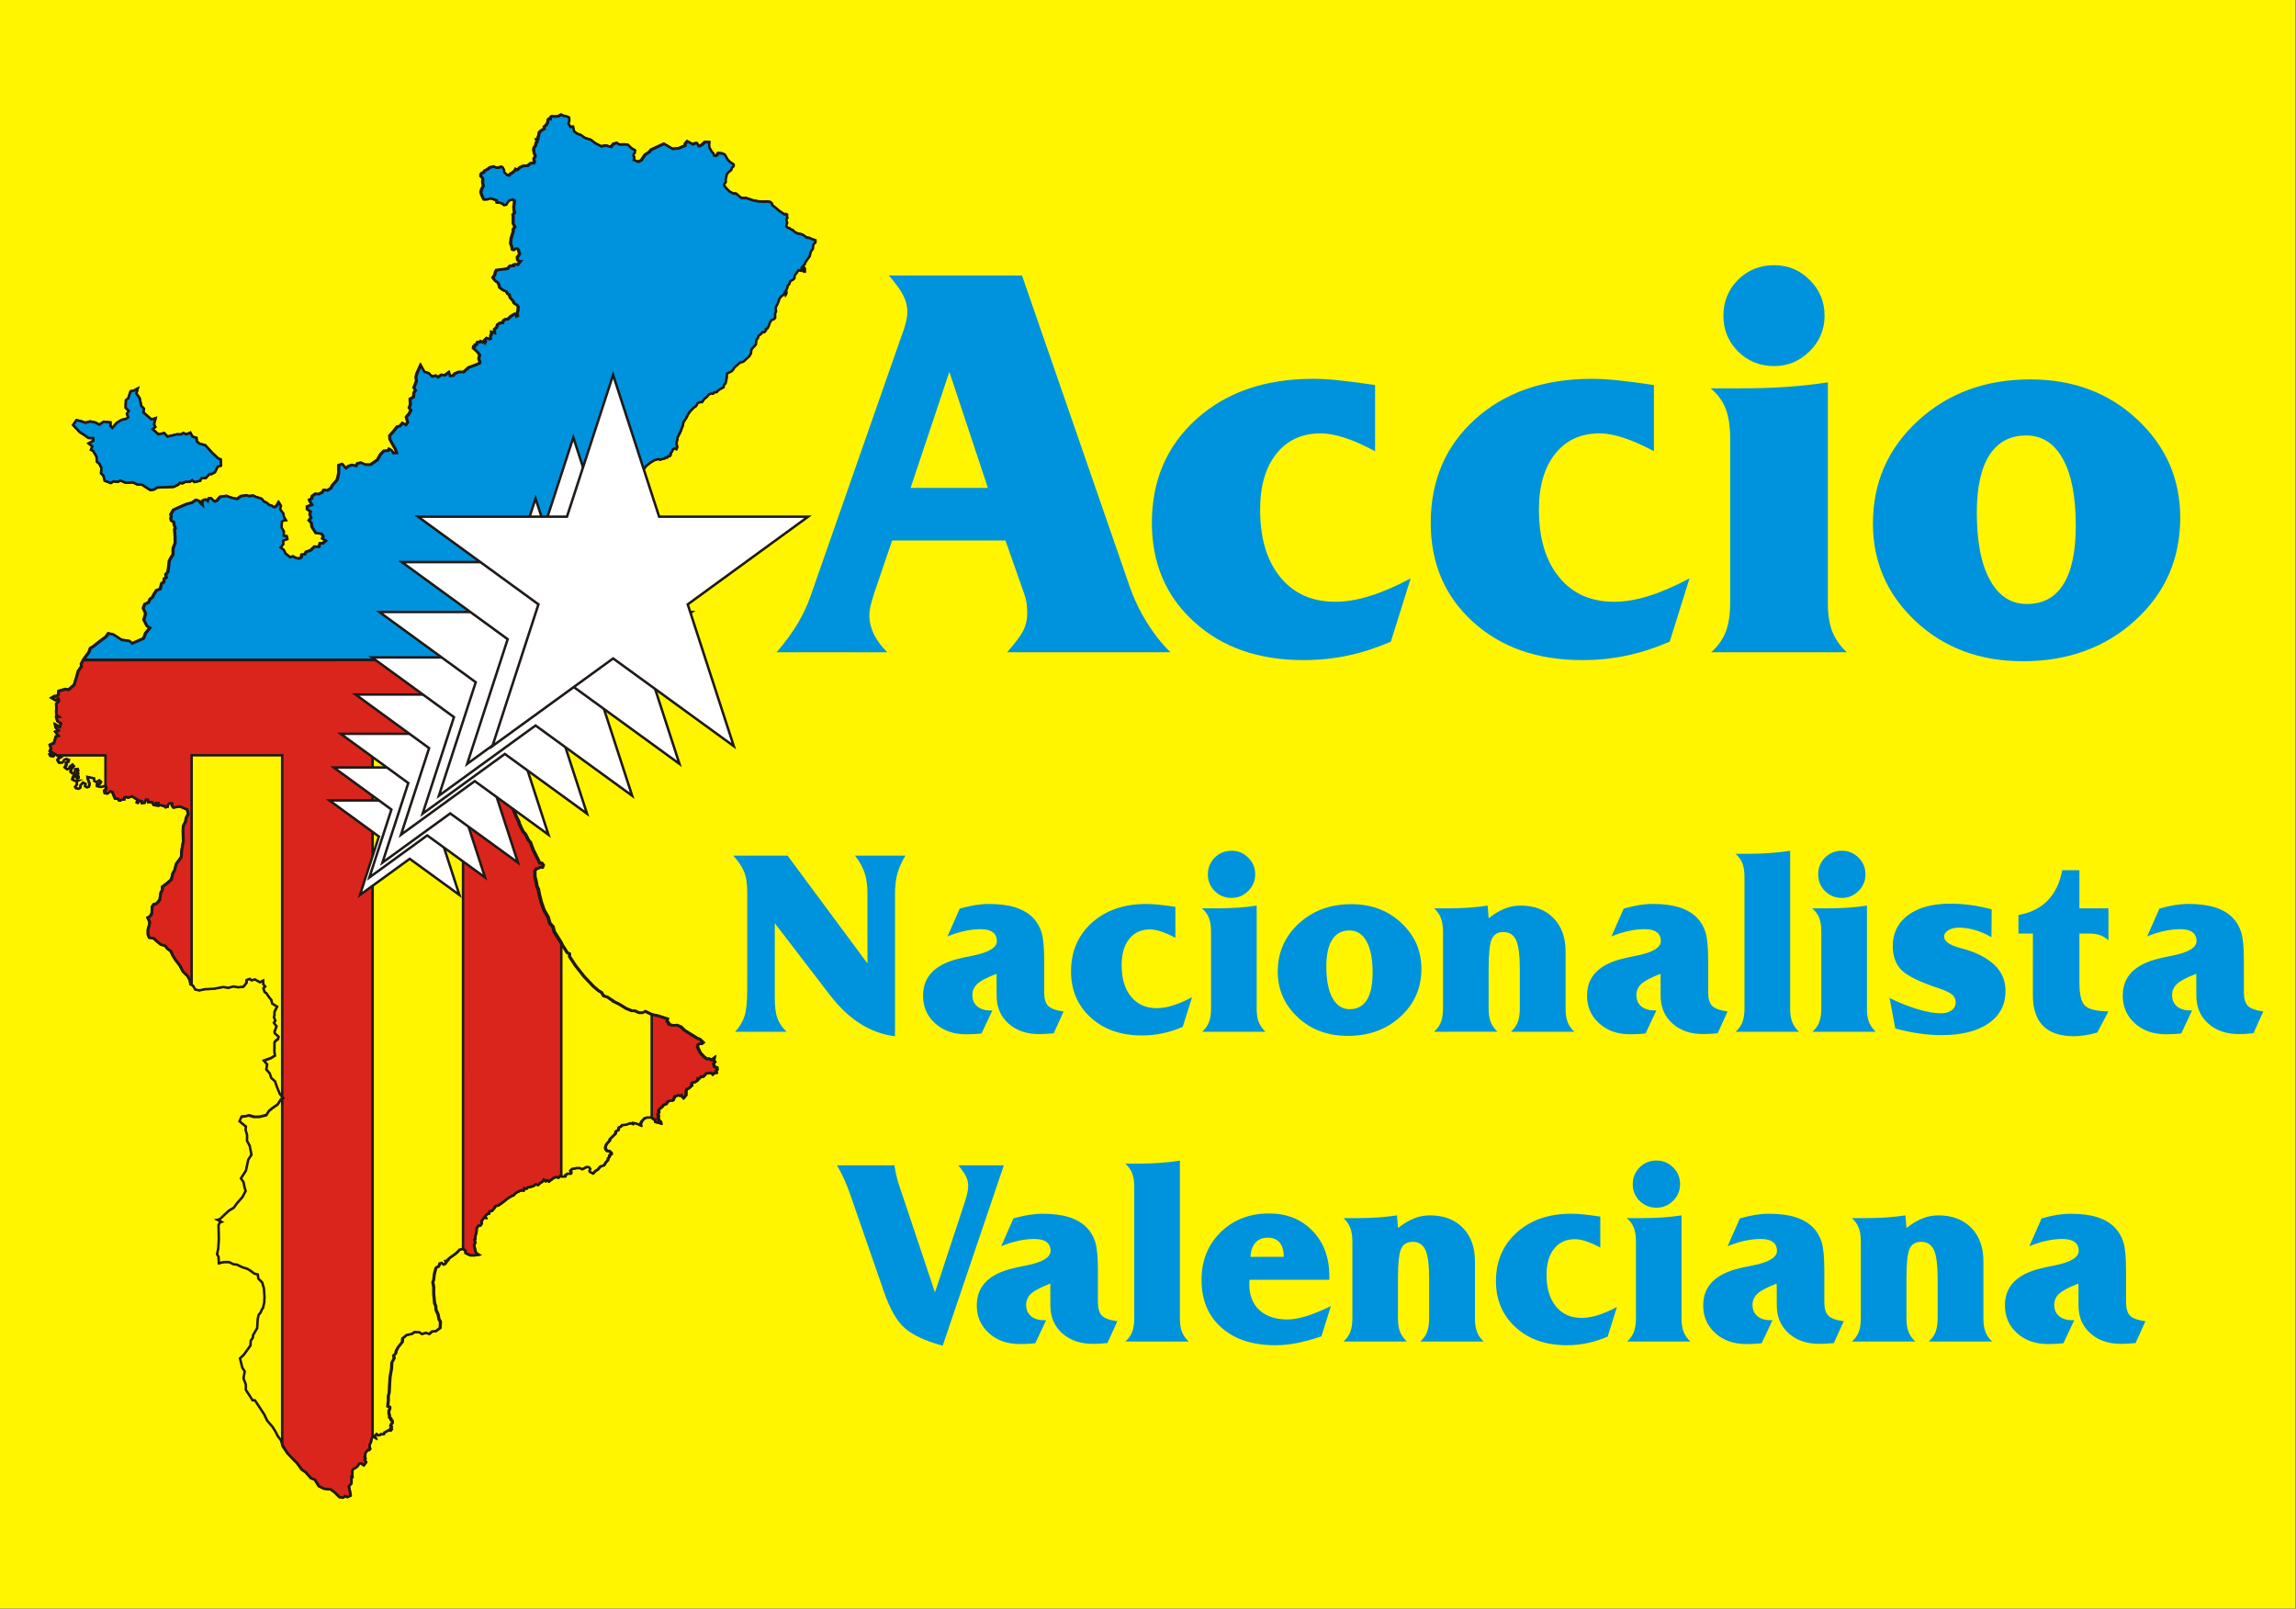 <?xml version="1.0" encoding="UTF-8" standalone="no"?> <svg xmlns:inkscape="http://www.inkscape.org/namespaces/inkscape" xmlns:sodipodi="http://sodipodi.sourceforge.net/DTD/sodipodi-0.dtd" xmlns="http://www.w3.org/2000/svg" xmlns:svg="http://www.w3.org/2000/svg" width="500" height="350.308" viewBox="0 0 132.292 92.686" version="1.1" id="svg1" xml:space="preserve" inkscape:version="1.3.2 (091e20e, 2023-11-25, custom)" sodipodi:docname="Accio Nacionalista Valenciana 206.svg"><rect x="0" y="0" width="132.292" height="92.686" fill="#333333" stroke="none"/><defs id="defs1"></defs><g inkscape:label="Capa 1" inkscape:groupmode="layer" id="layer1" transform="translate(-119.08,-5.317)"><g id="g7" transform="matrix(1.872,0,0,1.872,-153.439,-68.393)"><path id="path125" d="m 145.568,39.373 h 70.664 v 49.509 h -70.664 z" style="fill:#fff500;fill-opacity:1;fill-rule:evenodd;stroke:none;stroke-width:0.356"></path><path id="path126" d="m 173.604,54.393 h 2.379 l -1.186,-3.573 z m -4.123,5.058 c 0.262,-0.305 0.476,-0.598 0.644,-0.878 0.165,-0.276 0.299,-0.561 0.399,-0.849 l 2.721,-7.782 c 0.017,-0.048 0.043,-0.12 0.074,-0.208 0.122,-0.316 0.185,-0.57 0.185,-0.758 0,-0.174 -0.04,-0.342 -0.123,-0.502 -0.08,-0.162 -0.228,-0.368 -0.445,-0.618 h 4.098 l 3.291,9.509 c 0.142,0.416 0.325,0.804 0.547,1.16 0.219,0.356 0.462,0.664 0.73,0.926 h -5.027 c 0.257,-0.291 0.422,-0.516 0.502,-0.675 0.077,-0.162 0.117,-0.333 0.117,-0.519 0,-0.111 -0.009,-0.217 -0.02,-0.316 -0.014,-0.1 -0.037,-0.188 -0.063,-0.259 l -0.587,-1.67 h -3.488 l -0.544,1.596 c -0.066,0.205 -0.108,0.356 -0.128,0.45 -0.02,0.094 -0.029,0.177 -0.029,0.251 0,0.199 0.046,0.393 0.137,0.584 0.091,0.188 0.231,0.376 0.413,0.559 z m 19.514,-2.271 -0.61,1.946 c -0.433,0.188 -0.872,0.331 -1.311,0.425 -0.439,0.094 -0.898,0.142 -1.376,0.142 -1.388,0 -2.511,-0.393 -3.374,-1.183 -0.863,-0.786 -1.294,-1.801 -1.294,-3.041 0,-1.308 0.459,-2.374 1.373,-3.197 0.915,-0.823 2.112,-1.237 3.585,-1.237 0.222,0 0.49,0.014 0.798,0.046 0.308,0.031 0.681,0.08 1.114,0.145 v 2.038 c -0.35,-0.188 -0.664,-0.328 -0.94,-0.416 -0.274,-0.088 -0.519,-0.134 -0.729,-0.134 -0.579,0 -1.035,0.208 -1.368,0.627 -0.333,0.416 -0.501,0.989 -0.501,1.718 0,0.881 0.205,1.573 0.618,2.077 0.41,0.507 0.977,0.761 1.696,0.761 0.333,0 0.69,-0.06 1.071,-0.179 0.382,-0.12 0.798,-0.299 1.248,-0.539 z m 8.583,0 -0.61,1.946 c -0.433,0.188 -0.872,0.331 -1.311,0.425 -0.439,0.094 -0.898,0.142 -1.376,0.142 -1.388,0 -2.511,-0.393 -3.374,-1.183 -0.863,-0.786 -1.294,-1.801 -1.294,-3.041 0,-1.308 0.459,-2.374 1.373,-3.197 0.915,-0.823 2.112,-1.237 3.585,-1.237 0.222,0 0.49,0.014 0.798,0.046 0.308,0.031 0.681,0.08 1.114,0.145 v 2.038 c -0.351,-0.188 -0.664,-0.328 -0.94,-0.416 -0.274,-0.088 -0.519,-0.134 -0.73,-0.134 -0.578,0 -1.034,0.208 -1.368,0.627 -0.333,0.416 -0.502,0.989 -0.502,1.718 0,0.881 0.205,1.573 0.618,2.077 0.41,0.507 0.977,0.761 1.696,0.761 0.333,0 0.69,-0.06 1.071,-0.179 0.382,-0.12 0.798,-0.299 1.248,-0.539 z m 1.043,-8.09 c 0,-0.433 0.151,-0.801 0.45,-1.103 0.302,-0.299 0.672,-0.45 1.111,-0.45 0.427,0 0.795,0.151 1.097,0.456 0.305,0.302 0.456,0.67 0.456,1.097 0,0.427 -0.154,0.795 -0.459,1.097 -0.308,0.305 -0.672,0.456 -1.094,0.456 -0.439,0 -0.809,-0.151 -1.111,-0.45 -0.299,-0.302 -0.45,-0.67 -0.45,-1.103 z m -0.376,10.361 c 0.211,-0.188 0.362,-0.402 0.45,-0.635 0.088,-0.234 0.134,-0.527 0.134,-0.883 v -5.061 c 0,-0.379 -0.048,-0.687 -0.142,-0.926 -0.094,-0.239 -0.248,-0.445 -0.459,-0.618 h 0.878 c 0.556,0 1.051,-0.014 1.485,-0.046 0.436,-0.031 0.849,-0.077 1.245,-0.137 v 6.788 c 0,0.356 0.045,0.65 0.137,0.883 0.094,0.234 0.242,0.447 0.447,0.635 z m 9.712,-1.485 c 0.502,0 0.878,-0.202 1.131,-0.61 0.254,-0.408 0.379,-1.009 0.379,-1.804 0,-0.886 -0.131,-1.567 -0.396,-2.049 -0.265,-0.482 -0.641,-0.724 -1.131,-0.724 -0.496,0 -0.872,0.202 -1.131,0.604 -0.259,0.405 -0.388,0.997 -0.388,1.775 0,0.892 0.134,1.582 0.405,2.072 0.271,0.49 0.647,0.735 1.131,0.735 z m -4.733,-2.479 c 0,-1.26 0.462,-2.311 1.385,-3.16 0.923,-0.849 2.078,-1.274 3.457,-1.274 1.319,0 2.419,0.413 3.297,1.237 0.88,0.823 1.319,1.829 1.319,3.021 0,1.265 -0.462,2.317 -1.385,3.158 -0.923,0.841 -2.077,1.259 -3.457,1.259 -1.325,0 -2.425,-0.41 -3.303,-1.231 -0.875,-0.821 -1.314,-1.824 -1.314,-3.009 z m -35.022,15.646 c 0.137,-0.148 0.234,-0.308 0.29,-0.478 0.056,-0.17 0.084,-0.464 0.084,-0.879 v -2.912 c 0,-0.287 -0.033,-0.508 -0.1,-0.664 -0.065,-0.156 -0.176,-0.318 -0.329,-0.488 h 1.671 l 2.458,3.317 v -2.138 c 0,-0.264 -0.029,-0.481 -0.089,-0.654 -0.06,-0.173 -0.157,-0.348 -0.293,-0.525 h 1.55 c -0.112,0.185 -0.193,0.366 -0.244,0.545 -0.051,0.177 -0.076,0.397 -0.076,0.657 v 0.222 4.134 c -0.757,-0.088 -1.428,-0.516 -2.013,-1.28 -0.021,-0.029 -0.037,-0.049 -0.048,-0.063 l -1.639,-2.136 v 2.303 c 0,0.276 0.028,0.485 0.083,0.63 0.055,0.144 0.147,0.28 0.277,0.408 z m 8.047,-1.784 c -0.296,0.114 -0.494,0.218 -0.594,0.313 -0.1,0.093 -0.15,0.208 -0.15,0.342 0,0.147 0.049,0.261 0.148,0.346 0.099,0.084 0.235,0.127 0.405,0.127 h 0.063 l -0.334,0.71 c -0.117,0.011 -0.213,0.017 -0.288,0.02 -0.073,0.003 -0.136,0.004 -0.185,0.004 -0.388,0 -0.706,-0.112 -0.954,-0.336 -0.249,-0.224 -0.373,-0.509 -0.373,-0.855 0,-0.292 0.092,-0.532 0.277,-0.722 0.185,-0.189 0.462,-0.329 0.831,-0.417 0.104,-0.027 0.245,-0.056 0.421,-0.091 0.494,-0.099 0.742,-0.248 0.742,-0.449 0,-0.118 -0.043,-0.211 -0.127,-0.273 -0.085,-0.063 -0.21,-0.093 -0.377,-0.093 -0.153,0 -0.314,0.019 -0.482,0.055 -0.168,0.036 -0.345,0.092 -0.533,0.168 l 0.376,-0.855 c 0.172,-0.049 0.329,-0.085 0.474,-0.109 0.144,-0.023 0.284,-0.035 0.42,-0.035 0.322,0 0.594,0.035 0.817,0.105 0.222,0.071 0.405,0.177 0.545,0.32 0.123,0.128 0.21,0.278 0.264,0.453 0.053,0.174 0.08,0.466 0.08,0.874 v 0.071 0.89 c 0,0.199 0.04,0.338 0.121,0.422 0.08,0.083 0.239,0.141 0.476,0.175 l -0.304,0.672 c -0.105,0.008 -0.193,0.015 -0.266,0.019 -0.072,0.004 -0.132,0.005 -0.179,0.005 -0.389,0 -0.703,-0.108 -0.947,-0.326 -0.244,-0.217 -0.365,-0.502 -0.365,-0.857 z m 6.017,0.722 -0.285,0.91 c -0.203,0.088 -0.408,0.155 -0.613,0.199 -0.205,0.044 -0.42,0.067 -0.643,0.067 -0.649,0 -1.174,-0.184 -1.578,-0.553 -0.404,-0.368 -0.605,-0.842 -0.605,-1.422 0,-0.611 0.215,-1.11 0.642,-1.495 0.428,-0.385 0.987,-0.578 1.676,-0.578 0.104,0 0.229,0.007 0.373,0.021 0.144,0.015 0.319,0.037 0.521,0.068 v 0.953 c -0.164,-0.088 -0.31,-0.153 -0.44,-0.195 -0.128,-0.041 -0.242,-0.063 -0.341,-0.063 -0.271,0 -0.484,0.097 -0.64,0.293 -0.156,0.194 -0.234,0.462 -0.234,0.803 0,0.412 0.096,0.736 0.289,0.971 0.192,0.237 0.457,0.356 0.793,0.356 0.156,0 0.323,-0.028 0.501,-0.084 0.178,-0.056 0.373,-0.14 0.583,-0.252 z m 0.488,-3.783 c 0,-0.202 0.071,-0.374 0.21,-0.516 0.141,-0.14 0.314,-0.211 0.52,-0.211 0.2,0 0.372,0.071 0.513,0.213 0.143,0.141 0.213,0.313 0.213,0.513 0,0.2 -0.072,0.372 -0.215,0.513 -0.144,0.142 -0.314,0.213 -0.512,0.213 -0.205,0 -0.378,-0.071 -0.52,-0.211 -0.14,-0.141 -0.21,-0.313 -0.21,-0.516 z m -0.176,4.844 c 0.099,-0.088 0.169,-0.188 0.21,-0.297 0.041,-0.109 0.063,-0.246 0.063,-0.413 v -2.366 c 0,-0.177 -0.023,-0.321 -0.067,-0.433 -0.044,-0.112 -0.116,-0.208 -0.214,-0.289 h 0.41 c 0.26,0 0.492,-0.007 0.694,-0.021 0.204,-0.015 0.397,-0.036 0.582,-0.064 v 3.174 c 0,0.167 0.021,0.304 0.064,0.413 0.044,0.109 0.113,0.209 0.209,0.297 z m 4.54,-0.694 c 0.235,0 0.41,-0.095 0.529,-0.285 0.119,-0.19 0.177,-0.472 0.177,-0.843 0,-0.414 -0.061,-0.733 -0.185,-0.958 -0.124,-0.225 -0.3,-0.338 -0.529,-0.338 -0.232,0 -0.408,0.095 -0.529,0.282 -0.121,0.189 -0.181,0.466 -0.181,0.83 0,0.417 0.063,0.739 0.189,0.968 0.127,0.229 0.302,0.344 0.529,0.344 z m -2.213,-1.159 c 0,-0.589 0.216,-1.08 0.647,-1.478 0.432,-0.397 0.971,-0.596 1.616,-0.596 0.617,0 1.131,0.193 1.541,0.578 0.412,0.385 0.617,0.855 0.617,1.412 0,0.592 -0.216,1.083 -0.648,1.476 -0.432,0.393 -0.971,0.589 -1.616,0.589 -0.62,0 -1.134,-0.192 -1.544,-0.575 -0.409,-0.384 -0.614,-0.853 -0.614,-1.407 z m 4.812,1.853 c 0.099,-0.088 0.169,-0.188 0.211,-0.297 0.041,-0.109 0.063,-0.246 0.063,-0.413 v -2.366 c 0,-0.169 -0.021,-0.309 -0.064,-0.421 -0.044,-0.112 -0.113,-0.213 -0.209,-0.301 h 0.366 c 0.264,0 0.497,-0.007 0.699,-0.021 0.203,-0.015 0.397,-0.036 0.582,-0.064 l 0.031,0.39 c 0.172,-0.136 0.336,-0.234 0.494,-0.297 0.157,-0.063 0.32,-0.093 0.489,-0.093 0.424,0 0.761,0.128 1.011,0.382 0.249,0.255 0.374,0.598 0.374,1.03 v 1.761 c 0,0.167 0.021,0.304 0.063,0.413 0.041,0.109 0.111,0.209 0.207,0.297 h -1.952 c 0.099,-0.088 0.169,-0.188 0.21,-0.297 0.041,-0.109 0.063,-0.246 0.063,-0.413 v -1.226 c 0,-0.422 -0.039,-0.716 -0.115,-0.882 -0.077,-0.166 -0.207,-0.251 -0.389,-0.251 -0.171,0 -0.29,0.069 -0.356,0.209 -0.067,0.139 -0.1,0.446 -0.1,0.923 v 1.226 c 0,0.167 0.021,0.304 0.064,0.413 0.044,0.109 0.113,0.209 0.209,0.297 z m 6.971,-1.784 c -0.296,0.114 -0.494,0.218 -0.594,0.313 -0.1,0.093 -0.151,0.208 -0.151,0.342 0,0.147 0.049,0.261 0.148,0.346 0.099,0.084 0.234,0.127 0.405,0.127 h 0.063 l -0.335,0.71 c -0.117,0.011 -0.213,0.017 -0.288,0.02 -0.073,0.003 -0.136,0.004 -0.185,0.004 -0.388,0 -0.706,-0.112 -0.954,-0.336 -0.249,-0.224 -0.373,-0.509 -0.373,-0.855 0,-0.292 0.092,-0.532 0.277,-0.722 0.185,-0.189 0.462,-0.329 0.831,-0.417 0.104,-0.027 0.245,-0.056 0.421,-0.091 0.494,-0.099 0.742,-0.248 0.742,-0.449 0,-0.118 -0.043,-0.211 -0.127,-0.273 -0.085,-0.063 -0.21,-0.093 -0.377,-0.093 -0.153,0 -0.314,0.019 -0.482,0.055 -0.168,0.036 -0.345,0.092 -0.533,0.168 l 0.376,-0.855 c 0.172,-0.049 0.329,-0.085 0.474,-0.109 0.144,-0.023 0.284,-0.035 0.42,-0.035 0.322,0 0.594,0.035 0.817,0.105 0.223,0.071 0.405,0.177 0.545,0.32 0.123,0.128 0.211,0.278 0.264,0.453 0.053,0.174 0.08,0.466 0.08,0.874 v 0.071 0.89 c 0,0.199 0.04,0.338 0.121,0.422 0.08,0.083 0.239,0.141 0.476,0.175 l -0.304,0.672 c -0.105,0.008 -0.193,0.015 -0.266,0.019 -0.072,0.004 -0.132,0.005 -0.179,0.005 -0.389,0 -0.704,-0.108 -0.947,-0.326 -0.244,-0.217 -0.365,-0.502 -0.365,-0.857 z m 2.309,1.784 c 0.099,-0.088 0.169,-0.188 0.21,-0.297 0.041,-0.109 0.063,-0.246 0.063,-0.413 v -4.057 c 0,-0.166 -0.021,-0.304 -0.063,-0.412 -0.041,-0.108 -0.112,-0.208 -0.21,-0.298 h 0.402 c 0.234,0 0.456,-0.008 0.665,-0.024 0.21,-0.015 0.414,-0.039 0.612,-0.069 v 4.86 c 0,0.167 0.021,0.304 0.064,0.413 0.044,0.109 0.113,0.209 0.209,0.297 z m 2.541,-4.844 c 0,-0.202 0.071,-0.374 0.21,-0.516 0.141,-0.14 0.314,-0.211 0.52,-0.211 0.2,0 0.372,0.071 0.513,0.213 0.143,0.141 0.213,0.313 0.213,0.513 0,0.2 -0.072,0.372 -0.214,0.513 -0.144,0.142 -0.314,0.213 -0.512,0.213 -0.205,0 -0.378,-0.071 -0.52,-0.211 -0.14,-0.141 -0.21,-0.313 -0.21,-0.516 z m -0.176,4.844 c 0.099,-0.088 0.169,-0.188 0.21,-0.297 0.041,-0.109 0.063,-0.246 0.063,-0.413 v -2.366 c 0,-0.177 -0.023,-0.321 -0.067,-0.433 -0.044,-0.112 -0.116,-0.208 -0.215,-0.289 h 0.41 c 0.26,0 0.492,-0.007 0.694,-0.021 0.204,-0.015 0.397,-0.036 0.582,-0.064 v 3.174 c 0,0.167 0.021,0.304 0.064,0.413 0.044,0.109 0.113,0.209 0.209,0.297 z m 2.374,-1.038 c 0.305,0.148 0.595,0.264 0.873,0.346 0.277,0.084 0.512,0.125 0.705,0.125 0.139,0 0.249,-0.031 0.332,-0.093 0.084,-0.063 0.125,-0.144 0.125,-0.242 0,-0.093 -0.032,-0.17 -0.097,-0.232 -0.065,-0.061 -0.196,-0.125 -0.392,-0.193 -0.601,-0.197 -0.993,-0.386 -1.175,-0.567 -0.183,-0.181 -0.273,-0.426 -0.273,-0.737 0,-0.405 0.157,-0.726 0.473,-0.959 0.315,-0.235 0.746,-0.352 1.296,-0.352 0.219,0 0.433,0.015 0.646,0.045 0.212,0.029 0.422,0.073 0.63,0.131 l -0.008,0.858 c -0.166,-0.099 -0.334,-0.173 -0.504,-0.222 -0.169,-0.049 -0.334,-0.073 -0.496,-0.073 -0.133,0 -0.242,0.027 -0.328,0.08 -0.087,0.053 -0.129,0.119 -0.129,0.197 0,0.14 0.163,0.256 0.488,0.346 0.147,0.04 0.258,0.073 0.337,0.101 0.358,0.133 0.626,0.301 0.801,0.502 0.176,0.201 0.264,0.441 0.264,0.719 0,0.428 -0.174,0.761 -0.524,1.002 -0.348,0.241 -0.833,0.361 -1.452,0.361 -0.221,0 -0.448,-0.017 -0.681,-0.051 -0.233,-0.033 -0.478,-0.085 -0.735,-0.152 z m 4.411,-1.984 h -0.445 v -0.57 c 0.374,-0.067 0.674,-0.216 0.899,-0.446 0.225,-0.231 0.374,-0.541 0.45,-0.934 h 0.528 v 1.174 h 0.894 v 0.983 c -0.084,-0.073 -0.169,-0.125 -0.257,-0.157 -0.089,-0.033 -0.195,-0.049 -0.317,-0.049 h -0.32 v 1.503 c 0,0.378 0.06,0.62 0.181,0.725 0.121,0.107 0.358,0.161 0.713,0.166 l -0.344,0.652 c -0.137,0.039 -0.267,0.068 -0.384,0.085 -0.119,0.019 -0.231,0.028 -0.335,0.028 -0.418,0 -0.734,-0.105 -0.946,-0.316 -0.212,-0.212 -0.318,-0.528 -0.318,-0.949 z m 5.029,1.238 c -0.296,0.114 -0.494,0.218 -0.594,0.313 -0.1,0.093 -0.151,0.208 -0.151,0.342 0,0.147 0.049,0.261 0.148,0.346 0.099,0.084 0.235,0.127 0.405,0.127 h 0.063 l -0.334,0.71 c -0.117,0.011 -0.213,0.017 -0.288,0.02 -0.073,0.003 -0.136,0.004 -0.185,0.004 -0.388,0 -0.706,-0.112 -0.954,-0.336 -0.249,-0.224 -0.373,-0.509 -0.373,-0.855 0,-0.292 0.092,-0.532 0.277,-0.722 0.185,-0.189 0.462,-0.329 0.831,-0.417 0.104,-0.027 0.245,-0.056 0.421,-0.091 0.494,-0.099 0.742,-0.248 0.742,-0.449 0,-0.118 -0.043,-0.211 -0.127,-0.273 -0.085,-0.063 -0.21,-0.093 -0.377,-0.093 -0.153,0 -0.314,0.019 -0.482,0.055 -0.168,0.036 -0.345,0.092 -0.533,0.168 l 0.376,-0.855 c 0.172,-0.049 0.329,-0.085 0.474,-0.109 0.144,-0.023 0.284,-0.035 0.42,-0.035 0.322,0 0.594,0.035 0.817,0.105 0.223,0.071 0.405,0.177 0.545,0.32 0.123,0.128 0.21,0.278 0.264,0.453 0.053,0.174 0.08,0.466 0.08,0.874 v 0.071 0.89 c 0,0.199 0.04,0.338 0.121,0.422 0.08,0.083 0.238,0.141 0.476,0.175 l -0.304,0.672 c -0.105,0.008 -0.193,0.015 -0.266,0.019 -0.072,0.004 -0.132,0.005 -0.178,0.005 -0.389,0 -0.703,-0.108 -0.947,-0.326 -0.244,-0.217 -0.365,-0.502 -0.365,-0.857 z m -38.584,11.448 c -0.518,-0.143 -0.902,-0.318 -1.152,-0.528 -0.249,-0.208 -0.469,-0.589 -0.66,-1.143 l -1.034,-2.982 c -0.057,-0.167 -0.12,-0.322 -0.185,-0.469 -0.067,-0.145 -0.14,-0.289 -0.221,-0.429 h 1.768 c 0.029,0.221 0.088,0.461 0.176,0.718 0.016,0.044 0.027,0.075 0.032,0.089 l 1.038,3.103 0.914,-2.767 c 0.041,-0.129 0.069,-0.232 0.085,-0.306 0.016,-0.073 0.024,-0.142 0.024,-0.204 0,-0.1 -0.023,-0.196 -0.067,-0.292 -0.044,-0.095 -0.124,-0.208 -0.239,-0.341 h 1.402 z m 3.313,-1.913 c -0.296,0.115 -0.494,0.218 -0.594,0.313 -0.1,0.093 -0.151,0.208 -0.151,0.342 0,0.146 0.049,0.261 0.148,0.346 0.099,0.084 0.234,0.127 0.405,0.127 h 0.063 l -0.335,0.71 c -0.117,0.011 -0.213,0.017 -0.288,0.02 -0.073,0.003 -0.136,0.004 -0.185,0.004 -0.388,0 -0.706,-0.112 -0.954,-0.336 -0.249,-0.224 -0.373,-0.509 -0.373,-0.855 0,-0.292 0.092,-0.532 0.277,-0.722 0.185,-0.189 0.462,-0.329 0.831,-0.417 0.104,-0.027 0.245,-0.056 0.421,-0.09 0.494,-0.099 0.742,-0.248 0.742,-0.449 0,-0.119 -0.043,-0.211 -0.127,-0.273 -0.085,-0.063 -0.211,-0.093 -0.377,-0.093 -0.153,0 -0.314,0.019 -0.482,0.055 -0.168,0.036 -0.345,0.092 -0.533,0.168 l 0.376,-0.855 c 0.172,-0.049 0.329,-0.085 0.474,-0.109 0.144,-0.023 0.284,-0.035 0.42,-0.035 0.322,0 0.594,0.035 0.817,0.105 0.223,0.071 0.405,0.177 0.545,0.32 0.123,0.128 0.211,0.278 0.264,0.453 0.053,0.174 0.08,0.466 0.08,0.874 v 0.071 0.89 c 0,0.199 0.04,0.338 0.121,0.422 0.08,0.083 0.238,0.141 0.476,0.174 l -0.304,0.672 c -0.105,0.008 -0.193,0.015 -0.266,0.019 -0.072,0.004 -0.132,0.005 -0.179,0.005 -0.389,0 -0.703,-0.108 -0.947,-0.326 -0.244,-0.217 -0.365,-0.502 -0.365,-0.857 z m 2.309,1.784 c 0.099,-0.088 0.169,-0.188 0.21,-0.297 0.041,-0.109 0.063,-0.246 0.063,-0.413 V 75.902 c 0,-0.167 -0.021,-0.304 -0.063,-0.412 -0.041,-0.108 -0.112,-0.208 -0.21,-0.298 h 0.402 c 0.235,0 0.456,-0.008 0.665,-0.024 0.21,-0.015 0.414,-0.039 0.612,-0.069 v 4.86 c 0,0.167 0.021,0.304 0.064,0.413 0.044,0.109 0.113,0.209 0.209,0.297 z m 4.875,-2.607 c 0,-0.192 -0.041,-0.338 -0.125,-0.438 -0.083,-0.1 -0.207,-0.151 -0.37,-0.151 -0.159,0 -0.285,0.052 -0.377,0.156 -0.092,0.104 -0.143,0.248 -0.151,0.433 z m 1.402,0.706 h -2.455 c 0,0.016 -0.001,0.039 -0.004,0.071 -0.003,0.031 -0.004,0.052 -0.004,0.063 0,0.34 0.104,0.608 0.312,0.799 0.209,0.193 0.497,0.289 0.863,0.289 0.161,0 0.348,-0.032 0.561,-0.096 0.212,-0.063 0.47,-0.168 0.774,-0.313 l -0.289,0.929 c -0.286,0.096 -0.541,0.165 -0.765,0.209 -0.224,0.043 -0.442,0.064 -0.655,0.064 -0.699,0 -1.254,-0.181 -1.661,-0.545 -0.406,-0.362 -0.61,-0.85 -0.61,-1.462 0,-0.595 0.196,-1.086 0.588,-1.471 0.392,-0.385 0.889,-0.578 1.492,-0.578 0.548,0 0.993,0.179 1.338,0.537 0.345,0.357 0.517,0.823 0.517,1.399 z m 0.437,1.901 c 0.099,-0.088 0.169,-0.188 0.21,-0.297 0.041,-0.109 0.063,-0.246 0.063,-0.413 v -2.366 c 0,-0.169 -0.021,-0.309 -0.064,-0.421 -0.044,-0.112 -0.113,-0.213 -0.209,-0.301 h 0.366 c 0.264,0 0.497,-0.007 0.699,-0.021 0.203,-0.015 0.397,-0.036 0.582,-0.064 l 0.031,0.39 c 0.172,-0.136 0.336,-0.234 0.494,-0.297 0.157,-0.063 0.32,-0.093 0.489,-0.093 0.424,0 0.761,0.128 1.011,0.382 0.249,0.254 0.374,0.598 0.374,1.03 v 1.761 c 0,0.167 0.021,0.304 0.063,0.413 0.041,0.109 0.111,0.209 0.206,0.297 h -1.952 c 0.099,-0.088 0.169,-0.188 0.21,-0.297 0.041,-0.109 0.063,-0.246 0.063,-0.413 v -1.226 c 0,-0.422 -0.039,-0.716 -0.115,-0.882 -0.077,-0.166 -0.207,-0.251 -0.389,-0.251 -0.171,0 -0.291,0.069 -0.356,0.209 -0.067,0.139 -0.1,0.446 -0.1,0.923 v 1.226 c 0,0.167 0.021,0.304 0.064,0.413 0.044,0.109 0.113,0.209 0.209,0.297 z m 8.416,-1.062 -0.285,0.91 c -0.202,0.088 -0.408,0.154 -0.613,0.199 -0.205,0.044 -0.42,0.067 -0.644,0.067 -0.649,0 -1.174,-0.184 -1.577,-0.553 -0.404,-0.368 -0.605,-0.842 -0.605,-1.422 0,-0.611 0.215,-1.11 0.642,-1.495 0.428,-0.385 0.987,-0.578 1.676,-0.578 0.104,0 0.229,0.007 0.373,0.021 0.144,0.015 0.318,0.037 0.521,0.068 v 0.953 c -0.164,-0.088 -0.31,-0.153 -0.44,-0.195 -0.128,-0.041 -0.242,-0.063 -0.341,-0.063 -0.27,0 -0.484,0.097 -0.64,0.293 -0.156,0.194 -0.234,0.462 -0.234,0.803 0,0.412 0.096,0.735 0.289,0.971 0.192,0.237 0.457,0.356 0.793,0.356 0.156,0 0.322,-0.028 0.501,-0.084 0.178,-0.056 0.373,-0.14 0.584,-0.252 z m 0.488,-3.782 c 0,-0.202 0.071,-0.374 0.21,-0.516 0.141,-0.14 0.315,-0.211 0.52,-0.211 0.2,0 0.372,0.071 0.513,0.213 0.143,0.141 0.213,0.313 0.213,0.513 0,0.2 -0.072,0.372 -0.215,0.513 -0.144,0.143 -0.314,0.213 -0.512,0.213 -0.205,0 -0.378,-0.071 -0.52,-0.211 -0.14,-0.141 -0.21,-0.313 -0.21,-0.516 z m -0.176,4.844 c 0.099,-0.088 0.169,-0.188 0.21,-0.297 0.041,-0.109 0.063,-0.246 0.063,-0.413 v -2.366 c 0,-0.177 -0.023,-0.321 -0.067,-0.433 -0.044,-0.112 -0.116,-0.208 -0.215,-0.289 h 0.41 c 0.26,0 0.492,-0.007 0.694,-0.021 0.204,-0.015 0.397,-0.036 0.582,-0.064 v 3.173 c 0,0.167 0.021,0.304 0.064,0.413 0.044,0.109 0.113,0.209 0.209,0.297 z m 4.606,-1.784 c -0.296,0.115 -0.494,0.218 -0.594,0.313 -0.1,0.093 -0.151,0.208 -0.151,0.342 0,0.146 0.049,0.261 0.148,0.346 0.099,0.084 0.235,0.127 0.405,0.127 h 0.063 l -0.334,0.71 c -0.117,0.011 -0.213,0.017 -0.288,0.02 -0.073,0.003 -0.136,0.004 -0.185,0.004 -0.388,0 -0.706,-0.112 -0.954,-0.336 -0.249,-0.224 -0.373,-0.509 -0.373,-0.855 0,-0.292 0.092,-0.532 0.277,-0.722 0.185,-0.189 0.462,-0.329 0.831,-0.417 0.104,-0.027 0.245,-0.056 0.421,-0.09 0.494,-0.099 0.742,-0.248 0.742,-0.449 0,-0.119 -0.043,-0.211 -0.127,-0.273 -0.085,-0.063 -0.21,-0.093 -0.377,-0.093 -0.153,0 -0.314,0.019 -0.482,0.055 -0.168,0.036 -0.345,0.092 -0.533,0.168 l 0.376,-0.855 c 0.172,-0.049 0.329,-0.085 0.474,-0.109 0.144,-0.023 0.284,-0.035 0.42,-0.035 0.322,0 0.594,0.035 0.817,0.105 0.223,0.071 0.405,0.177 0.545,0.32 0.123,0.128 0.211,0.278 0.264,0.453 0.053,0.174 0.08,0.466 0.08,0.874 v 0.071 0.89 c 0,0.199 0.04,0.338 0.121,0.422 0.08,0.083 0.238,0.141 0.476,0.174 l -0.304,0.672 c -0.105,0.008 -0.193,0.015 -0.266,0.019 -0.072,0.004 -0.132,0.005 -0.178,0.005 -0.389,0 -0.703,-0.108 -0.947,-0.326 -0.244,-0.217 -0.365,-0.502 -0.365,-0.857 z m 2.316,1.784 c 0.099,-0.088 0.169,-0.188 0.21,-0.297 0.041,-0.109 0.063,-0.246 0.063,-0.413 v -2.366 c 0,-0.169 -0.021,-0.309 -0.064,-0.421 -0.044,-0.112 -0.113,-0.213 -0.209,-0.301 h 0.366 c 0.264,0 0.497,-0.007 0.699,-0.021 0.203,-0.015 0.397,-0.036 0.582,-0.064 l 0.031,0.39 c 0.172,-0.136 0.336,-0.234 0.494,-0.297 0.157,-0.063 0.32,-0.093 0.489,-0.093 0.424,0 0.761,0.128 1.011,0.382 0.249,0.254 0.374,0.598 0.374,1.03 v 1.761 c 0,0.167 0.021,0.304 0.063,0.413 0.041,0.109 0.111,0.209 0.207,0.297 h -1.952 c 0.099,-0.088 0.169,-0.188 0.21,-0.297 0.041,-0.109 0.063,-0.246 0.063,-0.413 v -1.226 c 0,-0.422 -0.039,-0.716 -0.115,-0.882 -0.077,-0.166 -0.207,-0.251 -0.389,-0.251 -0.171,0 -0.29,0.069 -0.356,0.209 -0.067,0.139 -0.1,0.446 -0.1,0.923 v 1.226 c 0,0.167 0.021,0.304 0.064,0.413 0.044,0.109 0.113,0.209 0.209,0.297 z m 6.971,-1.784 c -0.296,0.115 -0.494,0.218 -0.594,0.313 -0.1,0.093 -0.151,0.208 -0.151,0.342 0,0.146 0.049,0.261 0.148,0.346 0.099,0.084 0.234,0.127 0.405,0.127 h 0.063 l -0.334,0.71 c -0.117,0.011 -0.213,0.017 -0.288,0.02 -0.073,0.003 -0.136,0.004 -0.185,0.004 -0.388,0 -0.706,-0.112 -0.954,-0.336 -0.249,-0.224 -0.373,-0.509 -0.373,-0.855 0,-0.292 0.092,-0.532 0.277,-0.722 0.185,-0.189 0.462,-0.329 0.831,-0.417 0.104,-0.027 0.245,-0.056 0.421,-0.09 0.494,-0.099 0.742,-0.248 0.742,-0.449 0,-0.119 -0.043,-0.211 -0.127,-0.273 -0.085,-0.063 -0.21,-0.093 -0.377,-0.093 -0.153,0 -0.314,0.019 -0.482,0.055 -0.168,0.036 -0.345,0.092 -0.533,0.168 l 0.376,-0.855 c 0.172,-0.049 0.329,-0.085 0.474,-0.109 0.144,-0.023 0.284,-0.035 0.42,-0.035 0.322,0 0.594,0.035 0.817,0.105 0.223,0.071 0.405,0.177 0.545,0.32 0.123,0.128 0.211,0.278 0.264,0.453 0.053,0.174 0.08,0.466 0.08,0.874 v 0.071 0.89 c 0,0.199 0.04,0.338 0.121,0.422 0.08,0.083 0.238,0.141 0.476,0.174 l -0.304,0.672 c -0.105,0.008 -0.193,0.015 -0.266,0.019 -0.072,0.004 -0.132,0.005 -0.179,0.005 -0.389,0 -0.704,-0.108 -0.947,-0.326 -0.244,-0.217 -0.365,-0.502 -0.365,-0.857 z" style="fill:#0093dd;fill-opacity:1;fill-rule:nonzero;stroke:none;stroke-width:0.353"></path><path id="path127" d="m 149.525,52.218 -0.04,-0.108 0.058,-0.086 -0.099,-0.1 0.009,-0.229 0.072,-0.06 0.072,-0.216 0.103,-0.022 0.112,-0.06 -0.04,0.151 0.099,0.138 0.054,0.246 0.081,0.082 -0.018,0.117 0.251,0.216 0.125,-0.039 -0.049,0.19 0.04,0.078 -0.085,0.069 0.184,0.16 0.175,-0.039 0.103,0.108 0.287,-0.069 h 0.134 l 0.067,-0.039 0.094,0.039 0.121,-0.052 0.063,0.121 0.125,0.039 0.009,0.108 0.081,0.069 0.184,0.052 0.215,0.238 0.184,0.169 0.072,0.026 0.009,0.19 -0.099,0.03 -0.085,0.169 -0.103,0.06 h -0.067 l -0.117,0.126 h -0.13 l -0.04,0.082 -0.175,0.039 -0.071,-0.06 -0.072,0.052 h -0.135 l -0.09,0.047 -0.085,-0.017 -0.04,0.056 -0.143,0.069 -0.282,0.013 -0.228,0.009 -0.099,0.061 -0.112,0.017 -0.26,-0.169 h -0.13 l -0.152,-0.069 -0.215,0.013 -0.166,-0.069 -0.072,0.039 -0.143,-0.013 -0.081,0.052 -0.094,-0.039 -0.09,-0.03 -0.04,-0.16 -0.072,-0.069 0.009,-0.169 -0.063,-0.13 -0.072,-0.056 -0.018,-0.169 -0.103,-0.169 -0.063,-0.03 0.04,-0.108 -0.112,-0.091 0.143,-0.078 v -0.082 l -0.152,-0.009 -0.152,-0.108 -0.112,-0.069 -0.206,-0.22 0.103,-0.147 0.134,0.03 0.139,0.048 0.144,-0.039 0.157,0.03 0.13,0.069 0.134,-0.091 0.206,0.022 v 0.108 l 0.058,0.061 0.143,-0.16 0.143,-0.087 0.134,-0.03 z m 18.114,-0.813 0.058,-0.047 0.126,-0.069 0.018,-0.078 0.045,-0.043 0.036,-0.164 0.009,-0.139 0.143,-0.069 0.054,-0.061 0.027,-0.052 0.179,-0.156 0.099,-0.026 0.179,-0.164 0.054,-0.086 0.018,-0.13 0.134,-0.147 0.018,-0.147 0.045,-0.052 0.018,-0.069 0.089,-0.069 0.036,-0.052 0.054,0.009 0.054,-0.06 -0.009,-0.043 0.054,-0.017 0.036,-0.069 0.036,-0.104 0.054,-0.087 0.063,-0.017 0.045,-0.043 v -0.138 l 0.027,-0.06 -0.009,-0.121 0.072,-0.147 0.045,-0.13 0.054,-0.069 0.054,-0.035 0.036,-0.043 h 0.027 l -0.009,-0.052 0.018,-0.026 0.018,0.017 0.009,0.06 0.009,-0.017 -0.009,-0.095 0.036,-0.078 0.009,-0.06 0.045,-0.043 0.036,-0.095 0.089,-0.052 0.036,-0.035 0.009,-0.086 0.117,-0.164 0.081,0.017 0.063,-0.009 v -0.017 l -0.045,-0.017 v -0.043 l 0.063,0.017 0.018,0.095 h 0.018 v -0.095 l -0.063,-0.069 0.063,-0.069 0.009,-0.043 0.063,-0.095 0.072,-0.095 0.036,-0.147 0.063,-0.086 0.018,-0.138 0.063,-0.06 v -0.069 l -0.09,-0.026 -0.09,-0.043 -0.081,-0.009 -0.134,-0.095 -0.179,-0.043 -0.081,-0.052 -0.036,-0.043 -0.054,-0.017 -0.054,-0.043 -0.063,-0.017 -0.036,-0.043 0.009,-0.052 0.018,-0.052 -0.027,-0.104 0.036,-0.052 -0.018,-0.052 0.009,-0.043 -0.027,-0.017 -0.054,0.009 -0.152,-0.104 -0.125,-0.104 -0.099,-0.078 -0.009,-0.052 -0.045,-0.043 -0.107,-0.017 -0.072,0.009 -0.179,-0.009 -0.179,-0.035 -0.206,-0.069 h -0.152 l -0.161,-0.138 h -0.081 l -0.116,-0.06 -0.107,-0.104 -0.072,-0.095 0.009,-0.035 0.045,-0.06 v -0.086 l 0.036,-0.165 0.072,-0.078 0.027,-0.017 0.036,-0.035 0.018,-0.06 0.054,-0.052 v -0.052 l -0.116,-0.078 -0.072,-0.078 -0.081,-0.147 -0.081,-0.035 -0.116,-0.009 -0.027,0.052 -0.054,0.034 -0.063,-0.017 -0.009,-0.06 -0.045,-0.043 -0.081,-0.138 -0.009,-0.078 0.009,-0.087 h -0.134 l -0.081,0.078 -0.036,0.017 -0.036,0.026 h -0.045 l -0.045,-0.087 h -0.054 l -0.072,0.035 -0.17,-0.095 -0.063,0.078 v 0.052 l -0.197,0.086 -0.197,0.017 -0.26,-0.156 -0.394,0.182 -0.054,0.069 -0.135,0.087 -0.116,0.173 -0.099,0.043 -0.144,-0.061 0.018,-0.043 v -0.052 l -0.027,-0.026 0.009,-0.06 0.036,-0.035 0.009,-0.078 -0.116,-0.069 -0.107,-0.104 -0.107,-0.009 -0.116,0.009 -0.063,-0.017 -0.045,-0.035 -0.099,0.026 -0.081,0.095 -0.161,-0.043 -0.143,0.026 -0.197,-0.104 -0.116,-0.095 -0.188,-0.06 -0.134,-0.095 -0.107,-0.034 -0.099,-0.078 -0.027,-0.139 -0.081,0.009 -0.063,-0.104 0.027,-0.104 -0.009,-0.086 -0.099,-0.043 h -0.054 l -0.081,-0.043 -0.072,0.043 -0.107,0.017 -0.108,-0.009 -0.036,0.026 -0.009,0.061 -0.045,-0.009 -0.027,0.035 -0.009,0.078 -0.045,0.078 -0.063,0.052 v 0.069 l -0.072,0.035 -0.081,0.069 -0.018,0.112 -0.018,0.026 v 0.069 l -0.054,0.009 0.027,0.078 -0.036,0.035 -0.009,0.069 -0.054,0.078 -0.009,0.078 0.018,0.095 0.027,0.06 v 0.043 l -0.036,0.052 v 0.06 l 0.018,0.043 -0.027,0.043 h -0.089 l -0.099,0.078 -0.143,0.009 -0.09,0.043 -0.054,0.052 -0.036,0.026 -0.045,-0.026 -0.018,0.043 -0.081,0.069 -0.063,0.035 -0.045,0.052 -0.063,-0.017 -0.09,-0.087 -0.009,-0.078 -0.045,-0.078 -0.036,-0.009 -0.072,0.026 h -0.081 l -0.072,-0.035 -0.107,0.026 -0.099,0.069 -0.072,0.035 -0.018,0.026 -0.009,0.026 -0.054,0.017 -0.036,0.043 v 0.06 l 0.054,0.052 0.009,0.043 -0.009,0.069 0.009,0.078 0.018,0.043 -0.063,0.13 -0.018,0.069 0.018,0.069 0.045,0.104 0.027,0.052 h 0.09 l 0.116,-0.035 0.107,0.035 0.081,0.026 0.009,0.069 0.099,0.008 0.072,0.026 0.045,0.043 0.063,-0.009 0.036,-0.061 0.054,-0.069 0.107,-0.035 0.063,0.035 v 0.078 l -0.018,0.13 0.009,0.112 0.018,0.052 -0.054,0.069 0.009,0.078 v 0.199 l 0.054,0.095 -0.054,0.078 v 0.069 l -0.063,0.208 -0.018,0.156 0.036,0.095 0.018,0.095 0.045,0.009 0.045,-0.043 h 0.063 l 0.036,0.043 0.018,0.078 0.018,0.035 -0.018,0.043 -0.054,0.069 0.009,0.086 0.036,0.035 h 0.054 l -0.089,0.113 -0.072,-0.017 -0.054,0.017 v 0.034 h -0.107 l -0.081,0.087 -0.134,0.017 -0.206,0.026 -0.036,0.069 -0.009,0.069 -0.063,0.095 0.072,0.095 0.081,0.052 0.036,0.078 0.018,0.078 0.107,0.078 0.099,0.043 0.045,0.078 0.045,0.009 0.027,0.104 0.089,0.095 0.036,0.078 0.089,0.052 0.036,0.052 -0.009,0.138 -0.027,0.069 0.018,0.069 -0.045,0.026 -0.018,-0.052 -0.027,-0.026 -0.116,0.069 -0.099,0.095 h -0.072 l -0.063,0.043 -0.018,0.069 H 160.96 l -0.081,0.052 -0.027,0.087 -0.071,0.06 0.009,0.113 -0.099,-0.035 v 0.078 l -0.027,0.043 v 0.086 l -0.045,0.017 -0.072,-0.035 -0.054,0.052 0.018,0.06 -0.027,0.043 -0.036,-0.052 -0.036,0.035 -0.054,-0.043 -0.036,0.035 -0.045,-0.009 -0.027,0.017 -0.009,0.06 -0.054,0.009 -0.009,0.052 h -0.036 l -0.009,0.052 0.125,0.112 0.072,0.095 -0.027,0.121 0.036,0.095 -0.018,0.043 -0.063,0.026 -0.009,0.009 -0.26,0.095 -0.152,0.138 h -0.152 l -0.125,0.052 -0.045,0.06 -0.108,0.009 -0.027,-0.113 -0.125,0.095 -0.099,-0.017 -0.117,0.078 -0.054,-0.052 -0.125,0.026 -0.107,-0.104 -0.134,-0.043 -0.108,-0.199 -0.116,0.259 -0.027,0.112 0.018,0.113 -0.081,0.207 0.054,0.078 -0.054,0.078 -0.009,0.13 -0.108,0.06 0.009,0.173 -0.036,0.104 0.054,0.069 -0.054,0.104 -0.09,0.112 0.045,0.156 -0.063,0.086 -0.099,-0.061 -0.081,0.095 -0.081,0.017 -0.125,0.156 -0.108,0.121 0.009,0.112 0.108,0.199 0.054,0.086 0.045,0.13 -0.108,0.009 -0.054,-0.086 -0.071,-0.043 -0.027,0.052 -0.134,0.009 -0.107,0.112 -0.09,0.164 -0.215,0.147 h -0.161 l -0.135,-0.061 -0.107,0.026 -0.045,0.078 -0.117,-0.034 -0.107,0.034 -0.09,0.069 -0.108,-0.13 -0.107,0.035 v 0.233 l -0.027,0.138 -0.027,0.087 -0.143,0.164 -0.045,0.086 -0.108,0.069 -0.107,-0.017 -0.054,0.078 -0.108,0.052 -0.098,-0.009 -0.099,0.069 -0.009,0.069 -0.081,0.052 0.081,0.147 -0.143,0.052 v 0.086 l 0.098,0.069 -0.018,0.095 0.036,0.095 -0.063,0.086 0.072,0.069 0.018,0.13 0.116,0.182 0.179,0.026 0.054,0.078 -0.027,0.069 0.107,0.069 -0.089,0.078 h -0.09 l -0.036,0.112 -0.134,-0.009 -0.116,0.112 -0.144,0.052 -0.036,0.069 -0.099,0.017 -0.009,0.078 -0.072,0.043 -0.116,-0.026 -0.063,-0.043 -0.107,0.026 -0.054,-0.052 -0.081,-0.061 -0.054,-0.112 -0.098,-0.078 0.081,-0.104 -0.009,-0.104 0.134,-0.052 -0.018,-0.086 -0.099,-0.017 0.009,-0.13 -0.072,-0.121 0.009,-0.182 0.054,-0.035 0.072,-0.009 -0.063,-0.104 -0.018,-0.104 -0.099,-0.13 0.027,-0.104 -0.063,-0.104 -0.054,0.095 -0.063,0.052 -0.054,-0.009 -0.054,-0.043 -0.063,-0.009 -0.089,-0.078 -0.081,-0.035 -0.072,-0.086 -0.188,-0.06 -0.063,-0.035 -0.135,0.017 -0.072,-0.026 -0.17,0.026 -0.125,0.087 -0.188,-0.043 -0.134,-0.052 -0.099,0.017 -0.09,0.009 -0.036,0.035 -0.072,0.086 -0.072,0.026 -0.072,-0.06 -0.036,-0.043 h -0.054 l -0.045,0.052 -0.009,0.035 -0.045,-0.043 -0.063,0.009 -0.063,0.043 0.018,0.121 -0.081,-0.069 -0.036,-0.069 -0.081,-0.026 -0.125,0.086 -0.17,0.043 -0.278,0.121 -0.125,0.06 -0.081,0.139 0.018,0.069 -0.018,0.052 0.018,0.069 0.072,0.035 0.018,0.104 0.036,0.095 -0.027,0.035 0.018,0.225 v 0.199 l -0.063,0.164 v 0.182 l -0.072,0.113 -0.045,0.086 -0.018,0.165 -0.027,0.182 -0.063,0.069 0.018,0.095 -0.063,0.035 -0.018,0.112 -0.063,0.035 -0.045,0.173 -0.116,0.043 -0.072,0.112 -0.054,0.104 -0.072,0.052 -0.045,0.104 -0.117,0.052 -0.045,0.121 0.072,0.173 -0.054,0.19 0.099,0.19 0.09,0.052 -0.135,0.164 -0.063,0.164 -0.358,0.156 -0.081,-0.078 -0.242,-0.035 -0.251,-0.164 -0.152,-0.035 -0.072,0.104 -0.188,0.138 -0.197,0.156 -0.099,0.061 -0.036,0.112 -0.17,0.234 -0.072,0.138 0.018,0.061 -0.108,0.156 -0.063,0.225 -0.063,0.199 -0.17,0.147 -0.099,-0.017 -0.206,0.06 -0.009,0.113 -0.054,0.043 h -0.063 l -0.089,0.052 0.116,0.069 0.089,-0.052 0.018,0.078 -0.081,0.095 0.009,0.138 -0.009,0.087 0.009,0.112 0.081,0.052 -0.09,0.017 0.036,0.121 0.107,0.06 -0.036,0.121 -0.143,-0.078 0.018,0.095 0.09,0.086 -0.099,0.043 0.099,0.121 -0.081,0.026 -0.063,0.199 -0.125,0.06 0.036,0.112 -0.036,0.078 0.072,0.035 -0.081,0.061 0.027,0.052 0.081,0.009 0.045,-0.078 0.099,0.06 0.089,0.043 -0.062,0.035 -0.036,0.061 0.045,0.078 0.099,-0.009 0.045,-0.078 0.072,-0.034 0.081,0.034 -0.018,0.061 -0.063,0.026 0.009,0.061 -0.045,0.086 0.063,0.052 0.063,-0.026 0.009,-0.052 0.089,-0.069 0.045,0.052 -0.081,0.095 -0.009,0.086 0.054,0.043 0.063,-0.026 0.009,-0.104 0.081,-0.009 0.018,0.052 -0.018,0.043 0.018,0.052 -0.063,0.043 0.072,0.043 v 0.043 l -0.045,0.017 -0.081,-0.086 -0.036,0.052 -0.018,0.069 0.063,0.035 h 0.125 l -0.036,0.018 v 0.104 l -0.054,0.069 0.027,0.035 0.081,0.017 0.045,-0.026 0.009,-0.078 0.081,-0.087 0.081,0.043 -0.018,0.069 0.054,0.035 0.063,-0.017 0.018,-0.087 -0.054,-0.147 -0.009,-0.069 0.206,0.043 0.009,0.086 0.063,0.026 0.09,-0.052 0.054,0.052 -0.036,0.06 -0.09,0.017 v 0.052 l 0.125,0.026 0.09,-0.026 0.054,0.017 0.009,0.069 -0.063,0.061 0.018,0.069 0.081,0.009 0.081,-0.069 0.072,0.026 0.036,0.095 0.045,0.104 h 0.081 l 0.045,0.061 h 0.036 l 0.036,-0.026 0.081,-0.009 v -0.061 l 0.063,-0.017 0.054,0.026 0.125,-0.043 0.17,0.104 -0.018,0.087 0.027,0.009 0.045,-0.069 0.072,0.017 0.009,0.06 0.08,-0.009 0.036,-0.095 h 0.063 l 0.018,0.078 0.107,-0.009 0.063,0.095 0.054,0.009 v -0.069 h 0.081 l 0.009,0.078 0.081,-0.017 0.054,0.026 h 0.045 l 0.036,0.043 0.063,-0.017 v -0.052 l 0.045,-0.052 h 0.09 v 0.069 l 0.045,0.06 0.197,-0.035 0.224,0.095 0.036,0.139 -0.072,0.138 -0.009,0.095 -0.072,0.138 -0.009,0.147 0.009,0.329 -0.045,0.251 -0.018,0.234 -0.152,0.207 -0.054,0.199 -0.054,0.095 -0.045,0.19 -0.161,0.138 -0.116,0.086 v 0.104 l -0.045,0.069 -0.036,0.234 -0.099,0.112 -0.09,0.026 -0.045,0.069 -0.009,0.208 -0.054,0.086 -0.072,0.043 0.063,0.13 -0.018,0.112 -0.036,0.121 v 0.147 l 0.036,0.095 0.143,0.026 0.072,0.069 0.144,0.121 0.134,0.035 0.072,0.095 0.099,0.069 0.063,0.139 0.081,0.13 0.134,0.173 0.099,0.19 0.143,0.138 0.072,0.13 0.018,0.121 0.081,0.043 0.072,0.121 0.126,0.026 0.161,-0.035 0.296,-0.017 0.278,-0.052 0.152,0.026 0.161,-0.043 0.152,0.026 0.152,-0.017 0.09,-0.112 0.009,-0.095 0.099,-0.035 0.054,0.043 0.107,-0.026 0.152,0.086 0.099,-0.052 0.009,0.121 0.054,0.061 -0.054,0.06 0.036,0.112 0.054,0.035 0.081,0.121 0.072,0.086 0.027,0.113 0.152,0.095 -0.081,0.164 v 0.095 l -0.018,0.069 0.045,0.104 -0.045,0.069 0.081,0.104 -0.063,0.173 0.009,0.043 0.117,0.104 -0.018,0.078 -0.072,0.052 -0.036,0.052 v 0.285 l 0.018,0.121 -0.125,0.078 -0.215,0.078 0.099,0.112 -0.027,0.156 0.107,0.121 0.045,0.139 0.116,0.104 0.063,0.181 0.081,0.199 0.098,0.13 -0.063,0.052 -0.099,0.156 -0.161,0.112 -0.107,0.087 -0.081,0.13 -0.215,0.052 H 153.408 l -0.152,-0.043 -0.125,0.026 -0.099,0.009 -0.063,0.139 0.197,0.164 -0.009,0.104 0.045,0.156 v 0.182 l 0.081,0.147 0.054,0.277 -0.099,0.156 -0.072,0.337 -0.152,0.234 0.081,0.121 0.027,0.147 0.036,0.121 -0.099,0.19 -0.161,0.182 -0.108,0.147 -0.143,0.086 -0.116,0.104 -0.179,0.173 -0.054,0.009 0.116,0.061 -0.045,0.017 -0.045,0.078 0.009,0.432 -0.018,0.294 -0.036,0.173 0.045,0.078 0.009,0.199 0.152,-0.035 h 0.161 l 0.143,0.069 0.099,0.009 0.161,0.078 0.161,0.052 0.089,0.052 0.126,0.095 0.107,0.026 0.018,0.13 0.116,0.113 0.054,0.182 0.018,0.268 -0.009,0.182 -0.036,0.156 -0.036,0.052 -0.036,0.086 -0.063,0.078 -0.027,0.121 -0.018,0.285 -0.125,0.216 -0.009,0.078 -0.063,0.095 -0.009,0.147 -0.206,0.285 -0.116,0.112 0.072,0.286 0.072,0.112 -0.036,0.216 0.072,0.19 v 0.164 l 0.108,0.164 0.099,0.156 h 0.071 l 0.116,0.173 0.17,0.259 0.09,0.19 0.17,0.199 0.081,0.13 0.081,0.156 0.099,0.13 0.045,0.173 0.143,0.216 0.197,0.208 0.098,0.095 0.143,0.199 0.125,0.086 0.161,0.182 0.116,0.043 0.125,0.199 0.152,0.078 0.215,0.026 0.107,0.078 0.161,0.156 0.108,0.017 0.054,-0.052 0.081,0.035 0.089,-0.043 -0.018,-0.113 -0.036,-0.173 0.081,-0.087 v -0.156 l 0.027,-0.035 -0.027,-0.026 0.027,-0.035 v -0.147 l 0.036,-0.052 0.072,-0.035 0.054,-0.043 0.045,-0.078 0.072,-0.017 0.081,0.06 0.063,-0.086 -0.045,-0.078 0.027,-0.035 -0.027,-0.06 0.018,-0.017 v -0.086 l 0.081,-0.113 0.045,0.009 0.027,-0.035 -0.018,-0.043 v -0.087 l 0.036,-0.06 0.027,-0.13 0.045,-0.069 0.072,0.043 -0.018,-0.043 0.072,-0.069 0.054,0.043 0.054,-0.017 0.027,-0.026 0.072,0.009 0.027,-0.052 0.143,-0.078 0.045,0.017 0.027,-0.034 -0.027,-0.035 0.027,-0.035 -0.027,-0.043 0.018,-0.026 v -0.026 l 0.036,-0.035 -0.009,-0.069 -0.036,-0.026 v -0.035 l -0.045,-0.035 v -0.069 l -0.018,-0.043 v -0.104 l 0.027,-0.043 v -0.061 l -0.063,-0.026 v -0.009 l 0.018,-0.164 v -0.147 l 0.027,-0.104 0.009,-0.199 0.018,-0.285 0.045,-0.251 0.009,-0.19 0.072,-0.13 -0.018,-0.086 0.063,-0.06 0.018,-0.086 0.063,-0.113 0.125,-0.156 0.009,-0.112 0.125,-0.104 0.161,-0.035 0.089,-0.06 0.152,0.009 0.072,0.052 0.134,-0.035 0.09,0.035 0.09,-0.078 0.116,-0.009 0.125,-0.095 0.009,-0.19 -0.045,-0.078 -0.027,-0.147 -0.063,-0.138 -0.009,-0.121 -0.036,-0.086 -0.027,-0.294 v -0.208 l -0.027,-0.147 0.027,-0.069 0.018,-0.173 0.027,-0.104 0.018,-0.078 0.036,-0.043 0.045,-0.009 0.027,-0.043 0.018,-0.061 0.072,-0.017 0.045,0.052 0.045,-0.017 0.036,-0.052 -0.018,-0.043 0.072,-0.017 0.009,-0.035 0.072,-0.06 0.125,-0.087 0.072,-0.06 0.081,-0.086 0.098,-0.026 0.081,0.052 0.009,0.078 0.143,0.069 h 0.143 l 0.099,-0.017 -0.072,-0.043 -0.027,-0.086 -0.027,-0.113 -0.009,-0.061 0.036,-0.06 -0.027,-0.095 0.027,-0.017 v -0.078 l 0.036,-0.147 0.009,-0.121 0.063,-0.078 h 0.054 l 0.036,-0.06 -0.009,-0.069 0.089,-0.121 0.045,0.009 -0.018,-0.043 0.063,-0.069 0.054,-0.009 0.009,-0.069 0.081,-0.017 0.072,-0.078 0.036,-0.069 0.099,-0.026 0.134,-0.095 0.152,-0.121 0.126,-0.078 0.045,-0.009 0.072,-0.078 0.081,-0.043 0.099,-0.043 0.063,0.009 0.018,-0.069 0.081,0.009 0.036,-0.043 h 0.054 l 0.116,-0.035 0.063,-0.052 0.081,0.017 0.054,-0.052 0.072,-0.043 0.045,-0.069 0.063,0.052 0.045,-0.035 0.054,0.043 0.143,-0.112 0.072,-0.026 0.081,0.017 0.045,-0.052 0.054,0.017 h 0.107 l 0.009,-0.043 0.063,-0.043 h 0.099 l 0.009,-0.026 -0.018,-0.069 0.054,-0.052 0.143,-0.026 h 0.098 l 0.072,0.035 0.134,-0.069 0.081,0.009 0.036,0.052 -0.027,0.061 0.009,0.026 0.099,0.052 0.063,-0.069 0.081,-0.052 0.081,-0.095 0.108,-0.034 0.054,-0.087 0.063,-0.069 0.009,-0.06 0.036,-0.035 0.009,-0.06 0.054,-0.026 v -0.035 l -0.063,-0.061 -0.072,-0.009 -0.036,-0.043 -0.018,-0.052 0.027,-0.095 0.054,-0.069 0.054,-0.052 0.009,-0.052 0.107,-0.104 0.063,-0.061 0.009,-0.069 0.036,-0.026 0.036,-0.009 0.009,-0.017 0.009,-0.06 0.027,-0.026 0.036,-0.009 0.045,-0.052 0.108,-0.009 0.161,-0.052 0.063,0.026 0.009,-0.035 0.117,0.026 0.116,0.052 -0.009,-0.061 0.027,-0.026 v -0.026 l 0.009,-0.009 0.089,-0.095 0.081,-0.026 h 0.135 l 0.081,0.06 h 0.045 l -0.009,0.043 0.009,0.035 0.081,0.017 0.081,0.026 -0.009,-0.043 -0.045,-0.035 -0.027,-0.069 0.009,-0.086 -0.027,-0.035 0.036,-0.061 -0.009,-0.069 0.045,-0.061 0.054,-0.034 0.063,-0.078 0.081,-0.026 0.027,-0.061 0.071,-0.035 0.108,-0.017 0.054,-0.121 0.117,-0.035 0.045,0.017 0.054,-0.026 0.009,0.043 0.045,0.052 0.072,-0.086 v -0.13 l 0.027,-0.061 0.054,-0.017 0.099,-0.086 -0.009,-0.061 0.027,-0.035 0.089,-0.017 0.072,-0.052 0.009,-0.06 0.036,0.009 0.072,-0.069 0.054,0.009 0.099,-0.104 0.072,-0.009 0.081,-0.009 0.045,0.052 0.054,-0.052 h 0.053 l -0.009,-0.052 0.036,-0.043 -0.009,-0.06 -0.081,-0.026 -0.027,-0.095 0.045,-0.052 -0.036,-0.043 0.018,-0.086 -0.09,0.069 -0.081,-0.043 -0.045,0.017 -0.09,-0.061 -0.125,-0.13 -0.09,-0.19 0.018,-0.069 0.072,-0.035 0.045,0.009 0.045,-0.035 -0.107,-0.104 -0.089,-0.035 -0.376,-0.234 -0.116,-0.112 -0.125,-0.052 -0.125,0.009 -0.125,-0.035 -0.009,-0.052 -0.045,-0.035 0.018,-0.078 -0.26,-0.087 -0.233,-0.052 -0.197,-0.095 -0.072,0.043 h -0.116 l -0.135,-0.06 h -0.09 l -0.17,-0.069 -0.224,-0.138 -0.179,-0.086 v -0.009 l -0.179,-0.121 -0.116,-0.035 -0.063,-0.104 -0.099,-0.06 -0.152,-0.13 -0.287,-0.303 -0.26,-0.329 -0.188,-0.285 v -0.086 l -0.072,-0.035 -0.081,-0.13 -0.063,-0.095 -0.045,-0.095 -0.206,-0.329 -0.036,-0.147 -0.099,-0.112 -0.054,-0.19 -0.125,-0.216 -0.081,-0.233 -0.063,-0.242 -0.027,-0.156 -0.045,-0.095 -0.027,-0.156 -0.036,-0.139 V 66.174 l 0.054,-0.078 0.045,0.009 0.072,-0.052 0.063,0.017 0.027,-0.069 -0.045,-0.061 h -0.063 l -0.072,-0.147 -0.135,-0.268 -0.081,-0.225 -0.063,-0.069 -0.089,-0.182 -0.072,-0.078 -0.063,-0.121 -0.045,-0.104 -0.009,-0.009 -0.018,-0.078 -0.072,-0.139 -0.071,-0.173 -0.072,-0.208 -0.117,-0.268 -0.099,-0.26 -0.036,-0.182 -0.027,-0.182 v -0.19 l -0.018,-0.13 -0.054,-0.13 -0.018,-0.087 -0.009,-0.078 v -0.043 h 0.036 l 0.018,-0.017 v -0.06 l -0.027,-0.069 h 0.072 l 0.063,-0.069 0.063,0.017 0.018,-0.035 -0.081,-0.069 0.045,-0.026 -0.063,-0.069 0.009,-0.026 -0.089,-0.078 0.018,-0.035 0.045,0.009 0.099,0.104 0.072,0.138 0.045,-0.095 -0.054,-0.095 -0.054,-0.095 -0.054,-0.043 -0.018,-0.147 -0.009,-0.242 -0.027,-0.19 0.009,-0.139 0.063,-0.104 0.027,-0.104 0.099,-0.052 0.071,-0.156 -0.009,-0.095 0.099,-0.061 0.063,-0.095 0.099,-0.181 0.099,-0.156 0.009,-0.19 0.018,-0.147 0.027,-0.104 0.179,-0.156 0.027,-0.086 0.152,-0.061 0.107,-0.147 0.036,-0.095 0.063,0.035 0.054,0.164 -0.009,-0.138 -0.036,-0.104 0.063,-0.052 0.036,-0.156 -0.036,-0.13 0.018,-0.182 0.081,-0.156 0.072,-0.164 0.045,-0.086 0.018,-0.13 0.054,-0.069 0.054,-0.112 0.081,-0.13 0.072,-0.052 0.107,-0.164 0.054,-0.086 0.081,-0.069 0.045,-0.086 0.054,-0.173 0.054,-0.069 0.063,-0.147 0.054,-0.035 0.018,-0.052 0.116,-0.121 0.018,-0.087 0.063,-0.086 0.063,-0.104 0.045,-0.035 0.027,-0.078 0.036,-0.052 0.036,0.009 0.072,0.06 h 0.036 v -0.017 l -0.018,-0.009 -0.063,-0.052 v -0.017 l 0.045,-0.035 h 0.027 l 0.063,0.069 v 0.026 l -0.009,0.017 v 0.026 l 0.036,-0.017 v -0.13 l 0.009,-0.069 0.072,-0.086 0.108,-0.095 0.045,-0.069 0.107,-0.095 0.036,-0.052 0.09,-0.052 0.099,-0.078 0.027,-0.078 v -0.004 l 0.054,-0.052 0.013,-0.095 0.018,-0.061 0.031,-0.056 0.009,-0.065 0.022,-0.074 0.031,-0.121 0.022,-0.048 0.009,-0.069 v -0.074 l 0.031,-0.022 0.067,0.017 0.027,-0.009 0.054,-0.043 -0.013,-0.013 -0.049,0.035 h -0.049 l -0.018,-0.026 0.013,-0.026 0.063,0.004 0.004,-0.013 -0.067,-0.03 0.004,-0.022 0.036,-0.009 0.089,0.035 0.045,0.039 0.018,-0.009 -0.018,-0.043 -0.072,-0.06 -0.018,-0.043 0.031,-0.091 0.067,-0.117 -0.009,-0.065 0.036,-0.069 0.04,-0.138 0.076,-0.073 0.009,-0.061 0.004,-0.078 0.054,-0.078 0.009,-0.043 0.126,-0.074 0.049,-0.065 0.117,-0.095 0.139,-0.087 0.126,-0.035 0.054,0.022 0.067,-0.026 0.072,-0.013 0.027,-0.035 0.045,0.009 0.031,-0.043 h 0.049 l 0.027,-0.035 v -0.052 l 0.04,-0.052 0.036,-0.074 0.045,-0.03 0.058,0.026 0.022,-0.052 -0.018,-0.117 0.009,-0.082 0.018,-0.039 v -0.061 l 0.099,-0.195 0.031,-0.091 0.036,-0.087 0.018,-0.108 0.076,-0.108 0.076,-0.147 0.063,-0.086 0.108,-0.112 0.049,-0.026 0.031,-0.039 0.032,-0.065 0.058,-0.03 0.081,-0.004 0.072,-0.104 0.058,-0.039 0.085,-0.099 0.058,-0.021 h 0.072 l 0.036,-0.043 h 0.067 z" style="fill:none;stroke:#1f1917;stroke-width:0.076;stroke-linecap:butt;stroke-linejoin:miter;stroke-miterlimit:10;stroke-dasharray:none;stroke-opacity:1"></path><path id="path128" d="m 149.525,52.218 -0.04,-0.108 0.058,-0.086 -0.099,-0.1 0.009,-0.229 0.072,-0.06 0.072,-0.216 0.103,-0.022 0.112,-0.06 -0.04,0.151 0.099,0.138 0.054,0.246 0.081,0.082 -0.018,0.117 0.251,0.216 0.125,-0.039 -0.049,0.19 0.04,0.078 -0.085,0.069 0.184,0.16 0.175,-0.039 0.103,0.108 0.287,-0.069 h 0.134 l 0.067,-0.039 0.094,0.039 0.121,-0.052 0.063,0.121 0.125,0.039 0.009,0.108 0.081,0.069 0.184,0.052 0.215,0.238 0.184,0.169 0.072,0.026 0.009,0.19 -0.099,0.03 -0.085,0.169 -0.103,0.06 h -0.067 l -0.117,0.126 h -0.13 l -0.04,0.082 -0.175,0.039 -0.071,-0.06 -0.072,0.052 h -0.135 l -0.09,0.047 -0.085,-0.017 -0.04,0.056 -0.143,0.069 -0.282,0.013 -0.228,0.009 -0.099,0.061 -0.112,0.017 -0.26,-0.169 h -0.13 l -0.152,-0.069 -0.215,0.013 -0.166,-0.069 -0.072,0.039 -0.143,-0.013 -0.081,0.052 -0.094,-0.039 -0.09,-0.03 -0.04,-0.16 -0.072,-0.069 0.009,-0.169 -0.063,-0.13 -0.072,-0.056 -0.018,-0.169 -0.103,-0.169 -0.063,-0.03 0.04,-0.108 -0.112,-0.091 0.143,-0.078 v -0.082 l -0.152,-0.009 -0.152,-0.108 -0.112,-0.069 -0.206,-0.22 0.103,-0.147 0.134,0.03 0.139,0.048 0.144,-0.039 0.157,0.03 0.13,0.069 0.134,-0.091 0.206,0.022 v 0.108 l 0.058,0.061 0.143,-0.16 0.143,-0.087 0.134,-0.03 z m 12.328,7.508 h -13.719 l 0.025,-0.048 0.17,-0.234 0.036,-0.112 0.099,-0.061 0.197,-0.156 0.188,-0.138 0.072,-0.104 0.152,0.035 0.251,0.164 0.242,0.035 0.081,0.078 0.358,-0.156 0.063,-0.164 0.135,-0.164 -0.09,-0.052 -0.099,-0.19 0.054,-0.19 -0.072,-0.173 0.045,-0.121 0.117,-0.052 0.045,-0.104 0.072,-0.052 0.054,-0.104 0.072,-0.112 0.116,-0.043 0.045,-0.173 0.063,-0.035 0.018,-0.112 0.063,-0.035 -0.018,-0.095 0.063,-0.069 0.027,-0.182 0.018,-0.165 0.045,-0.086 0.072,-0.113 v -0.182 l 0.063,-0.164 V 55.898 l -0.018,-0.225 0.027,-0.035 -0.036,-0.095 -0.018,-0.104 -0.072,-0.035 -0.018,-0.069 0.018,-0.052 -0.018,-0.069 0.081,-0.139 0.125,-0.06 0.278,-0.121 0.17,-0.043 0.125,-0.086 0.081,0.026 0.036,0.069 0.081,0.069 -0.018,-0.121 0.063,-0.043 0.063,-0.009 0.045,0.043 0.009,-0.035 0.045,-0.052 h 0.054 l 0.036,0.043 0.072,0.06 0.072,-0.026 0.072,-0.086 0.036,-0.035 0.09,-0.009 0.099,-0.017 0.134,0.052 0.188,0.043 0.125,-0.087 0.17,-0.026 0.072,0.026 0.135,-0.017 0.063,0.035 0.188,0.06 0.072,0.086 0.081,0.035 0.089,0.078 0.063,0.009 0.054,0.043 0.054,0.009 0.063,-0.052 0.054,-0.095 0.063,0.104 -0.027,0.104 0.099,0.13 0.018,0.104 0.063,0.104 -0.072,0.009 -0.054,0.035 -0.009,0.182 0.072,0.121 -0.009,0.13 0.099,0.017 0.018,0.086 -0.134,0.052 0.009,0.104 -0.081,0.104 0.098,0.078 0.054,0.112 0.081,0.061 0.054,0.052 0.107,-0.026 0.063,0.043 0.116,0.026 0.072,-0.043 0.009,-0.078 0.099,-0.017 0.036,-0.069 0.144,-0.052 0.116,-0.112 0.134,0.009 0.036,-0.112 h 0.09 l 0.089,-0.078 -0.107,-0.069 0.027,-0.069 -0.054,-0.078 -0.179,-0.026 -0.116,-0.182 -0.018,-0.13 -0.072,-0.069 0.063,-0.086 -0.036,-0.095 0.018,-0.095 -0.098,-0.069 v -0.086 l 0.143,-0.052 -0.081,-0.147 0.081,-0.052 0.009,-0.069 0.099,-0.069 0.098,0.009 0.108,-0.052 0.054,-0.078 0.107,0.017 0.108,-0.069 0.045,-0.086 0.143,-0.164 0.027,-0.087 0.027,-0.138 v -0.233 l 0.107,-0.035 0.108,0.13 0.09,-0.069 0.107,-0.034 0.117,0.034 0.045,-0.078 0.107,-0.026 0.135,0.061 h 0.161 l 0.215,-0.147 0.09,-0.164 0.107,-0.112 0.134,-0.009 0.027,-0.052 0.071,0.043 0.054,0.086 0.108,-0.009 -0.045,-0.13 -0.054,-0.086 -0.108,-0.199 -0.009,-0.112 0.108,-0.121 0.125,-0.156 0.081,-0.017 0.081,-0.095 0.099,0.061 0.063,-0.086 -0.045,-0.156 0.09,-0.112 0.054,-0.104 -0.054,-0.069 0.036,-0.104 -0.009,-0.173 0.108,-0.06 0.009,-0.13 0.054,-0.078 -0.054,-0.078 0.081,-0.207 -0.018,-0.113 0.027,-0.112 0.116,-0.259 0.108,0.199 0.134,0.043 0.107,0.104 0.125,-0.026 0.054,0.052 0.117,-0.078 0.099,0.017 0.125,-0.095 0.027,0.113 0.108,-0.009 0.045,-0.06 0.125,-0.052 h 0.152 l 0.152,-0.138 0.26,-0.095 0.009,-0.009 0.063,-0.026 0.018,-0.043 -0.036,-0.095 0.027,-0.121 -0.072,-0.095 -0.125,-0.112 0.009,-0.052 h 0.036 l 0.009,-0.052 0.054,-0.009 0.009,-0.06 0.027,-0.017 0.045,0.009 0.036,-0.035 0.054,0.043 0.036,-0.035 0.036,0.052 0.027,-0.043 -0.018,-0.06 0.054,-0.052 0.072,0.035 0.045,-0.017 v -0.086 l 0.027,-0.043 v -0.078 l 0.099,0.035 -0.009,-0.113 0.071,-0.06 0.027,-0.087 0.081,-0.052 h 0.08 l 0.018,-0.069 0.063,-0.043 h 0.072 l 0.099,-0.095 0.116,-0.069 0.027,0.026 0.018,0.052 0.045,-0.026 -0.018,-0.069 0.027,-0.069 0.009,-0.138 -0.036,-0.052 -0.089,-0.052 -0.036,-0.078 -0.089,-0.095 -0.027,-0.104 -0.045,-0.009 -0.045,-0.078 -0.099,-0.043 -0.107,-0.078 -0.018,-0.078 -0.036,-0.078 -0.081,-0.052 -0.072,-0.095 0.063,-0.095 0.009,-0.069 0.036,-0.069 0.206,-0.026 0.134,-0.017 0.081,-0.087 h 0.107 v -0.034 l 0.054,-0.017 0.072,0.017 0.089,-0.113 h -0.054 l -0.036,-0.035 -0.009,-0.086 0.054,-0.069 0.018,-0.043 -0.018,-0.035 -0.018,-0.078 -0.036,-0.043 h -0.063 l -0.045,0.043 -0.045,-0.009 -0.018,-0.095 -0.036,-0.095 0.018,-0.156 0.063,-0.208 v -0.069 l 0.054,-0.078 -0.054,-0.095 v -0.199 l -0.009,-0.078 0.054,-0.069 -0.018,-0.052 -0.009,-0.112 0.018,-0.13 v -0.078 l -0.063,-0.035 -0.107,0.035 -0.054,0.069 -0.036,0.061 -0.063,0.009 -0.045,-0.043 -0.072,-0.026 -0.099,-0.008 -0.009,-0.069 -0.081,-0.026 -0.107,-0.035 -0.116,0.035 h -0.09 l -0.027,-0.052 -0.045,-0.104 -0.018,-0.069 0.018,-0.069 0.063,-0.13 -0.018,-0.043 -0.009,-0.078 0.009,-0.069 -0.009,-0.043 -0.054,-0.052 v -0.06 l 0.036,-0.043 0.054,-0.017 0.009,-0.026 0.018,-0.026 0.072,-0.035 0.099,-0.069 0.107,-0.026 0.072,0.035 h 0.081 l 0.072,-0.026 0.036,0.009 0.045,0.078 0.009,0.078 0.09,0.087 0.063,0.017 0.045,-0.052 0.063,-0.035 0.081,-0.069 0.018,-0.043 0.045,0.026 0.036,-0.026 0.054,-0.052 0.09,-0.043 0.143,-0.009 0.099,-0.078 h 0.089 l 0.027,-0.043 -0.018,-0.043 v -0.06 l 0.036,-0.052 v -0.043 l -0.027,-0.06 -0.018,-0.095 0.009,-0.078 0.054,-0.078 0.009,-0.069 0.036,-0.035 -0.027,-0.078 0.054,-0.009 v -0.069 l 0.018,-0.026 0.018,-0.112 0.081,-0.069 0.072,-0.035 v -0.069 l 0.063,-0.052 0.045,-0.078 0.009,-0.078 0.027,-0.035 0.045,0.009 0.009,-0.061 0.036,-0.026 0.108,0.009 0.107,-0.017 0.072,-0.043 0.081,0.043 h 0.054 l 0.099,0.043 0.009,0.086 -0.027,0.104 0.063,0.104 0.081,-0.009 0.027,0.139 0.099,0.078 0.107,0.034 0.134,0.095 0.188,0.06 0.116,0.095 0.197,0.104 0.143,-0.026 0.161,0.043 0.081,-0.095 0.099,-0.026 0.045,0.035 0.063,0.017 0.116,-0.009 0.107,0.009 0.107,0.104 0.116,0.069 -0.009,0.078 -0.036,0.035 -0.009,0.06 0.027,0.026 v 0.052 l -0.018,0.043 0.144,0.061 0.099,-0.043 0.116,-0.173 0.135,-0.087 0.054,-0.069 0.394,-0.182 0.26,0.156 0.197,-0.017 0.197,-0.086 v -0.052 l 0.063,-0.078 0.17,0.095 0.072,-0.035 h 0.054 l 0.045,0.087 h 0.045 l 0.036,-0.026 0.036,-0.017 0.081,-0.078 h 0.134 l -0.009,0.087 0.009,0.078 0.081,0.138 0.045,0.043 0.009,0.06 0.063,0.017 0.054,-0.034 0.027,-0.052 0.116,0.009 0.081,0.035 0.081,0.147 0.072,0.078 0.116,0.078 v 0.052 l -0.054,0.052 -0.018,0.06 -0.036,0.035 -0.027,0.017 -0.072,0.078 -0.036,0.165 v 0.086 l -0.045,0.06 -0.009,0.035 0.072,0.095 0.107,0.104 0.116,0.06 h 0.081 l 0.161,0.138 h 0.152 l 0.206,0.069 0.179,0.035 0.179,0.009 0.072,-0.009 0.107,0.017 0.045,0.043 0.009,0.052 0.099,0.078 0.125,0.104 0.152,0.104 0.054,-0.009 0.027,0.017 -0.009,0.043 0.018,0.052 -0.036,0.052 0.027,0.104 -0.018,0.052 -0.009,0.052 0.036,0.043 0.063,0.017 0.054,0.043 0.054,0.017 0.036,0.043 0.081,0.052 0.179,0.043 0.134,0.095 0.081,0.009 0.09,0.043 0.09,0.026 v 0.069 l -0.063,0.06 -0.018,0.138 -0.063,0.086 -0.036,0.147 -0.072,0.095 -0.063,0.095 -0.009,0.043 -0.063,0.069 0.063,0.069 v 0.095 h -0.018 l -0.018,-0.095 -0.063,-0.017 v 0.043 l 0.045,0.017 v 0.017 l -0.063,0.009 -0.081,-0.017 -0.117,0.164 -0.009,0.086 -0.036,0.035 -0.089,0.052 -0.036,0.095 -0.045,0.043 -0.009,0.06 -0.036,0.078 0.009,0.095 -0.009,0.017 -0.009,-0.06 -0.018,-0.017 -0.018,0.026 0.009,0.052 h -0.027 l -0.036,0.043 -0.054,0.035 -0.054,0.069 -0.045,0.13 -0.072,0.147 0.009,0.121 -0.027,0.06 v 0.138 l -0.045,0.043 -0.063,0.017 -0.054,0.087 -0.036,0.104 -0.036,0.069 -0.054,0.017 0.009,0.043 -0.054,0.06 -0.054,-0.009 -0.036,0.052 -0.089,0.069 -0.018,0.069 -0.045,0.052 -0.018,0.147 -0.134,0.147 -0.018,0.13 -0.054,0.086 -0.179,0.164 -0.099,0.026 -0.179,0.156 -0.027,0.052 -0.054,0.061 -0.143,0.069 -0.009,0.139 -0.036,0.164 -0.045,0.043 -0.018,0.078 -0.126,0.069 -0.058,0.047 -0.031,0.035 h -0.067 l -0.036,0.043 h -0.072 l -0.058,0.021 -0.085,0.099 -0.058,0.039 -0.072,0.104 -0.081,0.004 -0.058,0.03 -0.032,0.065 -0.031,0.039 -0.049,0.026 -0.108,0.112 -0.063,0.086 -0.076,0.147 -0.076,0.108 -0.018,0.108 -0.036,0.087 -0.031,0.091 -0.099,0.195 v 0.061 l -0.018,0.039 -0.009,0.082 0.018,0.117 -0.022,0.052 -0.058,-0.026 -0.045,0.03 -0.036,0.074 -0.04,0.052 v 0.052 l -0.027,0.035 h -0.049 l -0.031,0.043 -0.045,-0.009 -0.027,0.035 -0.072,0.013 -0.067,0.026 -0.054,-0.022 -0.126,0.035 -0.139,0.087 -0.117,0.095 -0.049,0.065 -0.126,0.074 -0.009,0.043 -0.054,0.078 -0.004,0.078 -0.009,0.061 -0.076,0.073 -0.04,0.138 -0.036,0.069 0.009,0.065 -0.067,0.117 -0.031,0.091 0.018,0.043 0.072,0.06 0.018,0.043 -0.018,0.009 -0.045,-0.039 -0.089,-0.035 -0.036,0.009 -0.004,0.022 0.067,0.03 -0.004,0.013 -0.063,-0.004 -0.013,0.026 0.018,0.026 h 0.049 l 0.049,-0.035 0.013,0.013 -0.054,0.043 -0.027,0.009 -0.067,-0.017 -0.031,0.022 v 0.074 l -0.009,0.069 -0.022,0.048 -0.031,0.121 -0.022,0.074 -0.009,0.065 -0.031,0.056 -0.018,0.061 -0.013,0.095 -0.054,0.052 v 0.004 l -0.027,0.078 -0.099,0.078 -0.09,0.052 -0.036,0.052 -0.107,0.095 -0.045,0.069 -0.108,0.095 -0.072,0.086 -0.009,0.069 v 0.13 l -0.036,0.017 v -0.026 l 0.009,-0.017 v -0.026 l -0.063,-0.069 h -0.027 l -0.045,0.035 v 0.017 l 0.063,0.052 0.018,0.009 v 0.017 h -0.036 l -0.072,-0.06 -0.036,-0.009 -0.036,0.052 -0.027,0.078 -0.045,0.035 -0.063,0.104 -0.063,0.086 -0.018,0.087 -0.116,0.121 -0.018,0.052 -0.054,0.035 -0.063,0.147 -0.054,0.069 -0.054,0.173 -0.045,0.086 -0.081,0.069 -0.054,0.086 -0.107,0.164 -0.072,0.052 -0.081,0.13 -0.054,0.112 -0.054,0.069 -0.018,0.13 -0.045,0.086 -0.072,0.164 -0.081,0.156 -0.018,0.182 0.036,0.13 -0.036,0.156 -0.063,0.052 0.036,0.104 0.009,0.138 -0.054,-0.164 -0.063,-0.035 -0.036,0.095 -0.107,0.147 -0.152,0.061 -0.027,0.086 z" style="fill:#0093dd;fill-opacity:1;fill-rule:evenodd;stroke:#1f1917;stroke-width:0.076;stroke-linecap:butt;stroke-linejoin:miter;stroke-miterlimit:10;stroke-dasharray:none;stroke-opacity:1"></path><path id="path129" d="m 148.156,59.683 h 13.746 l -0.153,0.133 -0.027,0.104 -0.018,0.147 -0.009,0.19 -0.099,0.156 -0.099,0.181 -0.063,0.095 -0.099,0.061 0.009,0.095 -0.071,0.156 -0.099,0.052 -0.027,0.104 -0.063,0.104 -0.009,0.139 0.027,0.19 0.009,0.242 0.018,0.147 0.054,0.043 0.054,0.095 0.054,0.095 -0.045,0.095 -0.072,-0.138 -0.099,-0.104 -0.045,-0.009 -0.018,0.035 0.089,0.078 -0.009,0.026 0.063,0.069 -0.045,0.026 0.081,0.069 -0.018,0.035 -0.063,-0.017 -0.063,0.069 h -0.072 l 0.027,0.069 v 0.06 l -0.018,0.017 h -0.036 v 0.043 l 0.009,0.078 0.018,0.087 0.054,0.13 0.018,0.13 v 0.19 l 0.027,0.182 0.036,0.182 0.099,0.26 0.117,0.268 0.072,0.208 0.071,0.173 0.072,0.139 0.018,0.078 0.009,0.009 0.045,0.104 0.063,0.121 0.072,0.078 0.089,0.182 0.063,0.069 0.081,0.225 0.135,0.268 0.072,0.147 h 0.063 l 0.045,0.061 -0.027,0.069 -0.063,-0.017 -0.072,0.052 -0.045,-0.009 -0.054,0.078 v 0.19 l 0.036,0.139 0.027,0.156 0.045,0.095 0.027,0.156 0.063,0.242 0.081,0.233 0.125,0.216 0.054,0.19 0.099,0.112 0.036,0.147 0.206,0.329 0.045,0.095 0.063,0.095 0.081,0.13 0.072,0.035 v 0.086 l 0.188,0.285 0.26,0.329 0.287,0.303 0.152,0.13 0.099,0.06 0.063,0.104 0.116,0.035 0.179,0.121 v 0.009 l 0.179,0.086 0.224,0.138 0.17,0.069 h 0.09 l 0.135,0.06 h 0.116 l 0.072,-0.043 0.197,0.095 0.233,0.052 0.26,0.087 -0.018,0.078 0.045,0.035 0.009,0.052 0.125,0.035 0.125,-0.009 0.125,0.052 0.116,0.112 0.376,0.234 0.089,0.035 0.107,0.104 -0.045,0.035 -0.045,-0.009 -0.072,0.035 -0.018,0.069 0.09,0.19 0.125,0.13 0.09,0.061 0.045,-0.017 0.081,0.043 0.09,-0.069 -0.018,0.086 0.036,0.043 -0.045,0.052 0.027,0.095 0.081,0.026 0.009,0.06 -0.036,0.043 0.009,0.052 h -0.053 l -0.054,0.052 -0.045,-0.052 -0.081,0.009 -0.072,0.009 -0.099,0.104 -0.054,-0.009 -0.072,0.069 -0.036,-0.009 -0.009,0.06 -0.072,0.052 -0.089,0.017 -0.027,0.035 0.009,0.061 -0.099,0.086 -0.054,0.017 -0.027,0.061 v 0.13 l -0.072,0.086 -0.045,-0.052 -0.009,-0.043 -0.054,0.026 -0.045,-0.017 -0.117,0.035 -0.054,0.121 -0.108,0.017 -0.071,0.035 -0.027,0.061 -0.081,0.026 -0.063,0.078 -0.054,0.034 -0.045,0.061 0.009,0.069 -0.036,0.061 0.027,0.035 -0.009,0.086 0.027,0.069 0.045,0.035 0.009,0.043 -0.081,-0.026 -0.081,-0.017 -0.009,-0.035 0.009,-0.043 h -0.045 l -0.081,-0.06 h -0.135 l -0.081,0.026 -0.089,0.095 -0.009,0.009 v 0.026 l -0.027,0.026 0.009,0.061 -0.116,-0.052 -0.117,-0.026 -0.009,0.035 -0.063,-0.026 -0.161,0.052 -0.108,0.009 -0.045,0.052 -0.036,0.009 -0.027,0.026 -0.009,0.06 -0.009,0.017 -0.036,0.009 -0.036,0.026 -0.009,0.069 -0.063,0.061 -0.107,0.104 -0.009,0.052 -0.054,0.052 -0.054,0.069 -0.027,0.095 0.018,0.052 0.036,0.043 0.072,0.009 0.063,0.061 v 0.035 l -0.054,0.026 -0.009,0.06 -0.036,0.035 -0.009,0.06 -0.063,0.069 -0.054,0.087 -0.108,0.034 -0.081,0.095 -0.081,0.052 -0.063,0.069 -0.099,-0.052 -0.009,-0.026 0.027,-0.061 -0.036,-0.052 -0.081,-0.009 -0.134,0.069 -0.072,-0.035 h -0.098 l -0.143,0.026 -0.054,0.052 0.018,0.069 -0.009,0.026 h -0.099 l -0.063,0.043 -0.009,0.043 h -0.107 l -0.054,-0.017 -0.045,0.052 -0.081,-0.017 -0.072,0.026 -0.143,0.112 -0.054,-0.043 -0.045,0.035 -0.063,-0.052 -0.045,0.069 -0.072,0.043 -0.054,0.052 -0.081,-0.017 -0.063,0.052 -0.116,0.035 h -0.054 l -0.036,0.043 -0.081,-0.009 -0.018,0.069 -0.063,-0.009 -0.099,0.043 -0.081,0.043 -0.072,0.078 -0.045,0.009 -0.126,0.078 -0.152,0.121 -0.134,0.095 -0.099,0.026 -0.036,0.069 -0.072,0.078 -0.081,0.017 -0.009,0.069 -0.054,0.009 -0.063,0.069 0.018,0.043 -0.045,-0.009 -0.089,0.121 0.009,0.069 -0.036,0.06 h -0.054 l -0.063,0.078 -0.009,0.121 -0.036,0.147 v 0.078 l -0.027,0.017 0.027,0.095 -0.036,0.06 0.009,0.061 0.027,0.113 0.027,0.086 0.072,0.043 -0.099,0.017 h -0.143 l -0.143,-0.069 -0.009,-0.078 -0.081,-0.052 -0.098,0.026 -0.081,0.086 -0.072,0.06 -0.125,0.087 -0.072,0.06 -0.009,0.035 -0.072,0.017 0.018,0.043 -0.036,0.052 -0.045,0.017 -0.045,-0.052 -0.072,0.017 -0.018,0.061 -0.027,0.043 -0.045,0.009 -0.036,0.043 -0.018,0.078 -0.027,0.104 -0.018,0.173 -0.027,0.069 0.027,0.147 v 0.208 l 0.027,0.294 0.036,0.086 0.009,0.121 0.063,0.138 0.027,0.147 0.045,0.078 -0.009,0.19 -0.125,0.095 -0.116,0.009 -0.09,0.078 -0.09,-0.035 -0.134,0.035 -0.072,-0.052 -0.152,-0.009 -0.089,0.06 -0.161,0.035 -0.125,0.104 -0.009,0.112 -0.125,0.156 -0.063,0.113 -0.018,0.086 -0.063,0.06 0.018,0.086 -0.072,0.13 -0.009,0.19 -0.045,0.251 -0.018,0.285 -0.009,0.199 -0.027,0.104 v 0.147 l -0.018,0.164 v 0.009 l 0.063,0.026 v 0.061 l -0.027,0.043 v 0.104 l 0.018,0.043 v 0.069 l 0.045,0.035 v 0.035 l 0.036,0.026 0.009,0.069 -0.036,0.035 v 0.026 l -0.018,0.026 0.027,0.043 -0.027,0.035 0.027,0.035 -0.027,0.034 -0.045,-0.017 -0.143,0.078 -0.027,0.052 -0.072,-0.009 -0.027,0.026 -0.054,0.017 -0.054,-0.043 -0.072,0.069 0.018,0.043 -0.072,-0.043 -0.045,0.069 -0.027,0.13 -0.036,0.06 v 0.087 l 0.018,0.043 -0.027,0.035 -0.045,-0.009 -0.081,0.113 v 0.086 l -0.018,0.017 0.027,0.06 -0.027,0.035 0.045,0.078 -0.063,0.086 -0.081,-0.06 -0.072,0.017 -0.045,0.078 -0.054,0.043 -0.072,0.035 -0.036,0.052 v 0.147 l -0.027,0.035 0.027,0.026 -0.027,0.035 v 0.156 l -0.081,0.087 0.036,0.173 0.018,0.113 -0.089,0.043 -0.081,-0.035 -0.054,0.052 -0.108,-0.017 -0.161,-0.156 -0.107,-0.078 -0.215,-0.026 -0.152,-0.078 -0.125,-0.199 -0.116,-0.043 -0.161,-0.182 -0.125,-0.086 -0.143,-0.199 -0.098,-0.095 -0.197,-0.208 -0.143,-0.216 -0.045,-0.173 -0.099,-0.13 -0.081,-0.156 -0.081,-0.13 -0.17,-0.199 -0.09,-0.19 -0.17,-0.259 -0.116,-0.173 h -0.071 l -0.099,-0.156 -0.108,-0.164 v -0.164 l -0.072,-0.19 0.036,-0.216 -0.072,-0.112 -0.072,-0.286 0.116,-0.112 0.206,-0.285 0.009,-0.147 0.063,-0.095 0.009,-0.078 0.125,-0.216 0.018,-0.285 0.027,-0.121 0.063,-0.078 0.036,-0.086 0.036,-0.052 0.036,-0.156 0.009,-0.182 -0.018,-0.268 -0.054,-0.182 -0.116,-0.113 -0.018,-0.13 -0.107,-0.026 -0.126,-0.095 -0.089,-0.052 -0.161,-0.052 -0.161,-0.078 -0.099,-0.009 -0.143,-0.069 h -0.161 l -0.152,0.035 -0.009,-0.199 -0.045,-0.078 0.036,-0.173 0.018,-0.294 -0.009,-0.432 0.045,-0.078 0.045,-0.017 -0.116,-0.061 0.054,-0.009 0.179,-0.173 0.116,-0.104 0.143,-0.086 0.108,-0.147 0.161,-0.182 0.099,-0.19 -0.036,-0.121 -0.027,-0.147 -0.081,-0.121 0.152,-0.234 0.072,-0.337 0.099,-0.156 -0.054,-0.277 -0.081,-0.147 v -0.182 l -0.045,-0.156 0.009,-0.104 -0.197,-0.164 0.063,-0.139 0.099,-0.009 0.125,-0.026 0.152,0.043 h 0.17 l 0.215,-0.052 0.081,-0.13 0.107,-0.087 0.161,-0.112 0.099,-0.156 0.063,-0.052 -0.098,-0.13 -0.081,-0.199 -0.063,-0.181 -0.116,-0.104 -0.045,-0.139 -0.107,-0.121 0.027,-0.156 -0.099,-0.112 0.215,-0.078 0.125,-0.078 -0.018,-0.121 V 71.467 l 0.036,-0.052 0.072,-0.052 0.018,-0.078 -0.117,-0.104 -0.009,-0.043 0.063,-0.173 -0.081,-0.104 0.045,-0.069 -0.045,-0.104 0.018,-0.069 v -0.095 l 0.081,-0.164 -0.152,-0.095 -0.027,-0.113 -0.072,-0.086 -0.081,-0.121 -0.054,-0.035 -0.036,-0.112 0.054,-0.06 -0.054,-0.061 -0.009,-0.121 -0.099,0.052 -0.152,-0.086 -0.107,0.026 -0.054,-0.043 -0.099,0.035 -0.009,0.095 -0.09,0.112 -0.152,0.017 -0.152,-0.026 -0.161,0.043 -0.152,-0.026 -0.278,0.052 -0.296,0.017 -0.161,0.035 -0.126,-0.026 -0.072,-0.121 -0.081,-0.043 -0.018,-0.121 -0.072,-0.13 -0.143,-0.138 -0.099,-0.19 -0.134,-0.173 -0.081,-0.13 -0.063,-0.139 -0.099,-0.069 -0.072,-0.095 -0.134,-0.035 -0.144,-0.121 -0.072,-0.069 -0.143,-0.026 -0.036,-0.095 V 67.99 l 0.036,-0.121 0.018,-0.112 -0.063,-0.13 0.072,-0.043 0.054,-0.086 0.009,-0.208 0.045,-0.069 0.09,-0.026 0.099,-0.112 0.036,-0.234 0.045,-0.069 v -0.104 l 0.116,-0.086 0.161,-0.138 0.045,-0.19 0.054,-0.095 0.054,-0.199 0.152,-0.207 0.018,-0.234 0.045,-0.251 -0.009,-0.329 0.009,-0.147 0.072,-0.138 0.009,-0.095 0.072,-0.138 -0.036,-0.139 -0.224,-0.095 -0.197,0.035 -0.045,-0.06 v -0.069 h -0.09 l -0.045,0.052 v 0.052 l -0.063,0.017 -0.036,-0.043 h -0.045 l -0.054,-0.026 -0.081,0.017 -0.009,-0.078 h -0.081 v 0.069 l -0.054,-0.009 -0.063,-0.095 -0.107,0.009 -0.018,-0.078 h -0.063 l -0.036,0.095 -0.08,0.009 -0.009,-0.06 -0.072,-0.017 -0.045,0.069 -0.027,-0.009 0.018,-0.087 -0.17,-0.104 -0.125,0.043 -0.054,-0.026 -0.063,0.017 v 0.061 l -0.081,0.009 -0.036,0.026 h -0.036 l -0.045,-0.061 h -0.081 l -0.045,-0.104 -0.036,-0.095 -0.072,-0.026 -0.081,0.069 -0.081,-0.009 -0.018,-0.069 0.063,-0.061 -0.009,-0.069 -0.054,-0.017 -0.09,0.026 -0.125,-0.026 v -0.052 l 0.09,-0.017 0.036,-0.06 -0.054,-0.052 -0.09,0.052 -0.063,-0.026 -0.009,-0.086 -0.206,-0.043 0.009,0.069 0.054,0.147 -0.018,0.087 -0.063,0.017 -0.054,-0.035 0.018,-0.069 -0.081,-0.043 -0.081,0.087 -0.009,0.078 -0.045,0.026 -0.081,-0.017 -0.027,-0.035 0.054,-0.069 V 63.423 l 0.036,-0.018 H 147.88 l -0.063,-0.035 0.018,-0.069 0.036,-0.052 0.081,0.086 0.045,-0.017 v -0.043 l -0.072,-0.043 0.063,-0.043 -0.018,-0.052 0.018,-0.043 -0.018,-0.052 -0.081,0.009 -0.009,0.104 -0.063,0.026 -0.054,-0.043 0.009,-0.086 0.081,-0.095 -0.045,-0.052 -0.089,0.069 -0.009,0.052 -0.063,0.026 -0.063,-0.052 0.045,-0.086 -0.009,-0.061 0.063,-0.026 0.018,-0.061 -0.081,-0.034 -0.072,0.034 -0.045,0.078 -0.099,0.009 -0.045,-0.078 0.036,-0.061 0.062,-0.035 -0.089,-0.043 -0.099,-0.06 -0.045,0.078 -0.081,-0.009 -0.027,-0.052 0.081,-0.061 -0.072,-0.035 0.036,-0.078 -0.036,-0.112 0.125,-0.06 0.063,-0.199 0.081,-0.026 -0.099,-0.121 0.099,-0.043 -0.09,-0.086 -0.018,-0.095 0.143,0.078 0.036,-0.121 -0.107,-0.06 -0.036,-0.121 0.09,-0.017 -0.081,-0.052 -0.009,-0.112 0.009,-0.087 -0.009,-0.138 0.081,-0.095 -0.018,-0.078 -0.089,0.052 -0.116,-0.069 0.089,-0.052 h 0.063 l 0.054,-0.043 0.009,-0.113 0.206,-0.06 0.099,0.017 0.17,-0.147 0.063,-0.199 0.063,-0.225 0.108,-0.156 -0.018,-0.061 z" style="fill:#fff500;fill-opacity:1;fill-rule:evenodd;stroke:#1f1917;stroke-width:0.076;stroke-linecap:butt;stroke-linejoin:miter;stroke-miterlimit:10;stroke-dasharray:none;stroke-opacity:1"></path><path id="path130" d="m 165.636,73.774 v -3.168 l 0.216,0.048 0.26,0.087 -0.018,0.078 0.045,0.035 0.009,0.052 0.125,0.035 0.125,-0.009 0.125,0.052 0.116,0.112 0.376,0.234 0.089,0.035 0.107,0.104 -0.045,0.035 -0.045,-0.009 -0.072,0.035 -0.018,0.069 0.09,0.19 0.125,0.13 0.09,0.061 0.045,-0.017 0.081,0.043 0.09,-0.069 -0.018,0.086 0.036,0.043 -0.045,0.052 0.027,0.095 0.081,0.026 0.009,0.06 -0.036,0.043 0.009,0.052 h -0.053 l -0.054,0.052 -0.045,-0.052 -0.081,0.009 -0.072,0.009 -0.099,0.104 -0.054,-0.009 -0.072,0.069 -0.036,-0.009 -0.009,0.06 -0.072,0.052 -0.089,0.017 -0.027,0.035 0.009,0.061 -0.099,0.086 -0.054,0.017 -0.027,0.061 v 0.13 l -0.072,0.086 -0.045,-0.052 -0.009,-0.043 -0.054,0.026 -0.045,-0.017 -0.117,0.035 -0.054,0.121 -0.108,0.017 -0.071,0.035 -0.027,0.061 -0.081,0.026 -0.063,0.078 -0.054,0.034 -0.045,0.061 0.009,0.069 -0.036,0.061 0.027,0.035 -0.009,0.086 0.027,0.069 0.045,0.035 0.009,0.043 -0.081,-0.026 -0.081,-0.017 -0.009,-0.035 0.009,-0.043 h -0.045 z m -2.784,-5.354 v 7.159 l -0.037,-0.012 -0.045,0.052 -0.081,-0.017 -0.072,0.026 -0.143,0.112 -0.054,-0.043 -0.045,0.035 -0.063,-0.052 -0.045,0.069 -0.072,0.043 -0.054,0.052 -0.081,-0.017 -0.063,0.052 -0.116,0.035 h -0.054 l -0.036,0.043 -0.081,-0.009 -0.018,0.069 -0.063,-0.009 -0.099,0.043 -0.081,0.043 -0.072,0.078 -0.045,0.009 -0.126,0.078 -0.152,0.121 -0.134,0.095 -0.099,0.026 -0.036,0.069 -0.072,0.078 -0.081,0.017 -0.009,0.069 -0.054,0.009 -0.063,0.069 0.018,0.043 -0.045,-0.009 -0.089,0.121 0.009,0.069 -0.036,0.06 h -0.054 l -0.063,0.078 -0.009,0.121 -0.036,0.147 v 0.078 l -0.027,0.017 0.027,0.095 -0.036,0.06 0.009,0.061 0.027,0.113 0.027,0.086 0.072,0.043 -0.099,0.017 h -0.143 l -0.143,-0.069 -0.009,-0.078 -0.077,-0.049 V 62.621 h -2.784 v 20.982 l -0.033,0.051 -0.027,0.13 -0.036,0.06 v 0.087 l 0.018,0.043 -0.027,0.035 -0.045,-0.009 -0.081,0.113 v 0.086 l -0.018,0.017 0.027,0.06 -0.027,0.035 0.045,0.078 -0.063,0.086 -0.081,-0.06 -0.072,0.017 -0.045,0.078 -0.054,0.043 -0.072,0.035 -0.036,0.052 v 0.147 l -0.027,0.035 0.027,0.026 -0.027,0.035 v 0.156 l -0.081,0.087 0.036,0.173 0.018,0.113 -0.089,0.043 -0.081,-0.035 -0.054,0.052 -0.108,-0.017 -0.161,-0.156 -0.107,-0.078 -0.215,-0.026 -0.152,-0.078 -0.125,-0.199 -0.116,-0.043 -0.161,-0.182 -0.125,-0.086 -0.143,-0.199 -0.098,-0.095 -0.197,-0.208 -0.143,-0.216 -0.026,-0.102 -1e-4,-10.585 0.035,-0.029 -0.035,-0.047 -1.1e-4,-10.503 h -2.788 v 7.06 l -0.025,-0.014 -0.018,-0.121 -0.072,-0.13 -0.143,-0.138 -0.099,-0.19 -0.134,-0.173 -0.081,-0.13 -0.063,-0.139 -0.099,-0.069 -0.072,-0.095 -0.134,-0.035 -0.144,-0.121 -0.072,-0.069 -0.143,-0.026 -0.036,-0.095 v -0.147 l 0.036,-0.121 0.018,-0.112 -0.063,-0.13 0.072,-0.043 0.054,-0.086 0.009,-0.208 0.045,-0.069 0.09,-0.026 0.099,-0.112 0.036,-0.234 0.045,-0.069 v -0.104 l 0.116,-0.086 0.161,-0.138 0.045,-0.19 0.054,-0.095 0.054,-0.199 0.152,-0.207 0.018,-0.234 0.045,-0.251 -0.009,-0.329 0.009,-0.147 0.072,-0.138 0.009,-0.095 0.072,-0.138 -0.036,-0.139 -0.224,-0.095 -0.197,0.035 -0.045,-0.06 v -0.069 h -0.09 l -0.045,0.052 v 0.052 l -0.063,0.017 -0.036,-0.043 h -0.045 l -0.054,-0.026 -0.081,0.017 -0.009,-0.078 h -0.081 v 0.069 l -0.054,-0.009 -0.063,-0.095 -0.107,0.009 -0.018,-0.078 h -0.063 l -0.036,0.095 -0.08,0.009 -0.009,-0.06 -0.072,-0.017 -0.045,0.069 -0.027,-0.009 0.018,-0.087 -0.17,-0.104 -0.125,0.043 -0.054,-0.026 -0.063,0.017 v 0.061 l -0.081,0.009 -0.036,0.026 h -0.036 l -0.045,-0.061 h -0.081 l -0.045,-0.104 -0.036,-0.095 -0.072,-0.026 -0.081,0.069 -0.068,-0.007 v -0.1 l 0.032,-0.031 -0.009,-0.069 -0.023,-0.007 v -0.959 h -1.488 l -0.075,-0.046 -0.026,0.046 h -0.111 l -0.015,-0.028 0.081,-0.061 -0.072,-0.035 0.036,-0.078 -0.036,-0.112 0.125,-0.06 0.063,-0.199 0.081,-0.026 -0.099,-0.121 0.099,-0.043 -0.09,-0.086 -0.018,-0.095 0.143,0.078 0.036,-0.121 -0.107,-0.06 -0.036,-0.121 0.09,-0.017 -0.081,-0.052 -0.009,-0.112 0.009,-0.087 -0.009,-0.138 0.081,-0.095 -0.018,-0.078 -0.089,0.052 -0.116,-0.069 0.089,-0.052 h 0.063 l 0.054,-0.043 0.009,-0.113 0.206,-0.06 0.099,0.017 0.17,-0.147 0.063,-0.199 0.063,-0.225 0.108,-0.156 -0.018,-0.061 0.066,-0.128 13.71,-0.004 -0.115,0.132 -0.027,0.104 -0.018,0.147 -0.009,0.19 -0.099,0.156 -0.099,0.181 -0.063,0.095 -0.099,0.061 0.009,0.095 -0.071,0.156 -0.099,0.052 -0.027,0.104 -0.063,0.104 -0.009,0.139 0.027,0.19 0.009,0.242 0.018,0.147 0.054,0.043 0.054,0.095 0.054,0.095 -0.045,0.095 -0.072,-0.138 -0.099,-0.104 -0.045,-0.009 -0.018,0.035 0.089,0.078 -0.009,0.026 0.063,0.069 -0.045,0.026 0.081,0.069 -0.018,0.035 -0.063,-0.017 -0.063,0.069 h -0.072 l 0.027,0.069 v 0.06 l -0.018,0.017 h -0.036 v 0.043 l 0.009,0.078 0.018,0.087 0.054,0.13 0.018,0.13 v 0.19 l 0.027,0.182 0.036,0.182 0.099,0.26 0.117,0.268 0.072,0.208 0.071,0.173 0.072,0.139 0.018,0.078 0.009,0.009 0.045,0.104 0.063,0.121 0.072,0.078 0.089,0.182 0.063,0.069 0.081,0.225 0.135,0.268 0.072,0.147 h 0.063 l 0.045,0.061 -0.027,0.069 -0.063,-0.017 -0.072,0.052 -0.045,-0.009 -0.054,0.078 v 0.19 l 0.036,0.139 0.027,0.156 0.045,0.095 0.027,0.156 0.063,0.242 0.081,0.233 0.125,0.216 0.054,0.19 0.099,0.112 0.036,0.147 0.206,0.329 z" style="fill:#da251c;fill-opacity:1;fill-rule:evenodd;stroke:#1f1917;stroke-width:0.076;stroke-linecap:butt;stroke-linejoin:miter;stroke-miterlimit:10;stroke-dasharray:none;stroke-opacity:1"></path><path id="path131" d="m 155.715,64.012 h 1.888 l 0.585,-1.797 0.583,1.797 h 1.888 l -1.526,1.112 0.583,1.797 -1.529,-1.112 -1.531,1.112 0.583,-1.797 z" style="fill:#ffffff;fill-opacity:1;fill-rule:evenodd;stroke:#1f1917;stroke-width:0.076;stroke-linecap:butt;stroke-linejoin:miter;stroke-miterlimit:10;stroke-dasharray:none;stroke-opacity:1"></path><path id="path132" d="m 155.849,62.998 h 2.197 l 0.68,-2.091 0.679,2.091 h 2.197 l -1.775,1.294 0.679,2.091 -1.78,-1.294 -1.781,1.294 0.679,-2.091 z" style="fill:#ffffff;fill-opacity:1;fill-rule:evenodd;stroke:#1f1917;stroke-width:0.076;stroke-linecap:butt;stroke-linejoin:miter;stroke-miterlimit:10;stroke-dasharray:none;stroke-opacity:1"></path><path id="path133" d="m 156.061,61.961 h 2.575 l 0.797,-2.45 0.796,2.45 h 2.575 l -2.08,1.516 0.795,2.45 -2.085,-1.515 -2.087,1.515 0.796,-2.45 z" style="fill:#ffffff;fill-opacity:1;fill-rule:evenodd;stroke:#1f1917;stroke-width:0.076;stroke-linecap:butt;stroke-linejoin:miter;stroke-miterlimit:10;stroke-dasharray:none;stroke-opacity:1"></path><path id="path134" d="m 156.521,60.753 h 2.801 l 0.867,-2.665 0.865,2.665 h 2.801 l -2.263,1.649 0.865,2.665 -2.268,-1.649 -2.27,1.649 0.865,-2.665 z" style="fill:#ffffff;fill-opacity:1;fill-rule:evenodd;stroke:#1f1917;stroke-width:0.076;stroke-linecap:butt;stroke-linejoin:miter;stroke-miterlimit:10;stroke-dasharray:none;stroke-opacity:1"></path><path id="path135" d="m 157.024,59.61 h 3.123 l 0.967,-2.972 0.965,2.972 h 3.123 l -2.523,1.838 0.965,2.972 -2.529,-1.838 -2.531,1.838 0.965,-2.972 z" style="fill:#ffffff;fill-opacity:1;fill-rule:evenodd;stroke:#1f1917;stroke-width:0.076;stroke-linecap:butt;stroke-linejoin:miter;stroke-miterlimit:10;stroke-dasharray:none;stroke-opacity:1"></path><path id="path136" d="m 157.253,58.213 h 3.671 l 1.136,-3.493 1.134,3.493 h 3.671 l -2.966,2.161 1.134,3.493 -2.973,-2.161 -2.975,2.161 1.134,-3.493 z" style="fill:#ffffff;fill-opacity:1;fill-rule:evenodd;stroke:#1f1917;stroke-width:0.076;stroke-linecap:butt;stroke-linejoin:miter;stroke-miterlimit:10;stroke-dasharray:none;stroke-opacity:1"></path><path id="path137" d="m 157.944,56.676 h 4.031 l 1.248,-3.837 1.246,3.837 h 4.031 l -3.257,2.373 1.246,3.837 -3.265,-2.373 -3.268,2.373 1.246,-3.837 z" style="fill:#ffffff;fill-opacity:1;fill-rule:evenodd;stroke:#1f1917;stroke-width:0.076;stroke-linecap:butt;stroke-linejoin:miter;stroke-miterlimit:10;stroke-dasharray:none;stroke-opacity:1"></path><path id="path138" d="m 158.442,55.278 h 4.585 l 1.42,-4.363 1.417,4.363 h 4.585 l -3.705,2.699 1.417,4.364 -3.713,-2.699 -3.716,2.699 1.417,-4.364 z" style="fill:#ffffff;fill-opacity:1;fill-rule:evenodd;stroke:#1f1917;stroke-width:0.076;stroke-linecap:butt;stroke-linejoin:miter;stroke-miterlimit:10;stroke-dasharray:none;stroke-opacity:1"></path></g></g></svg> 